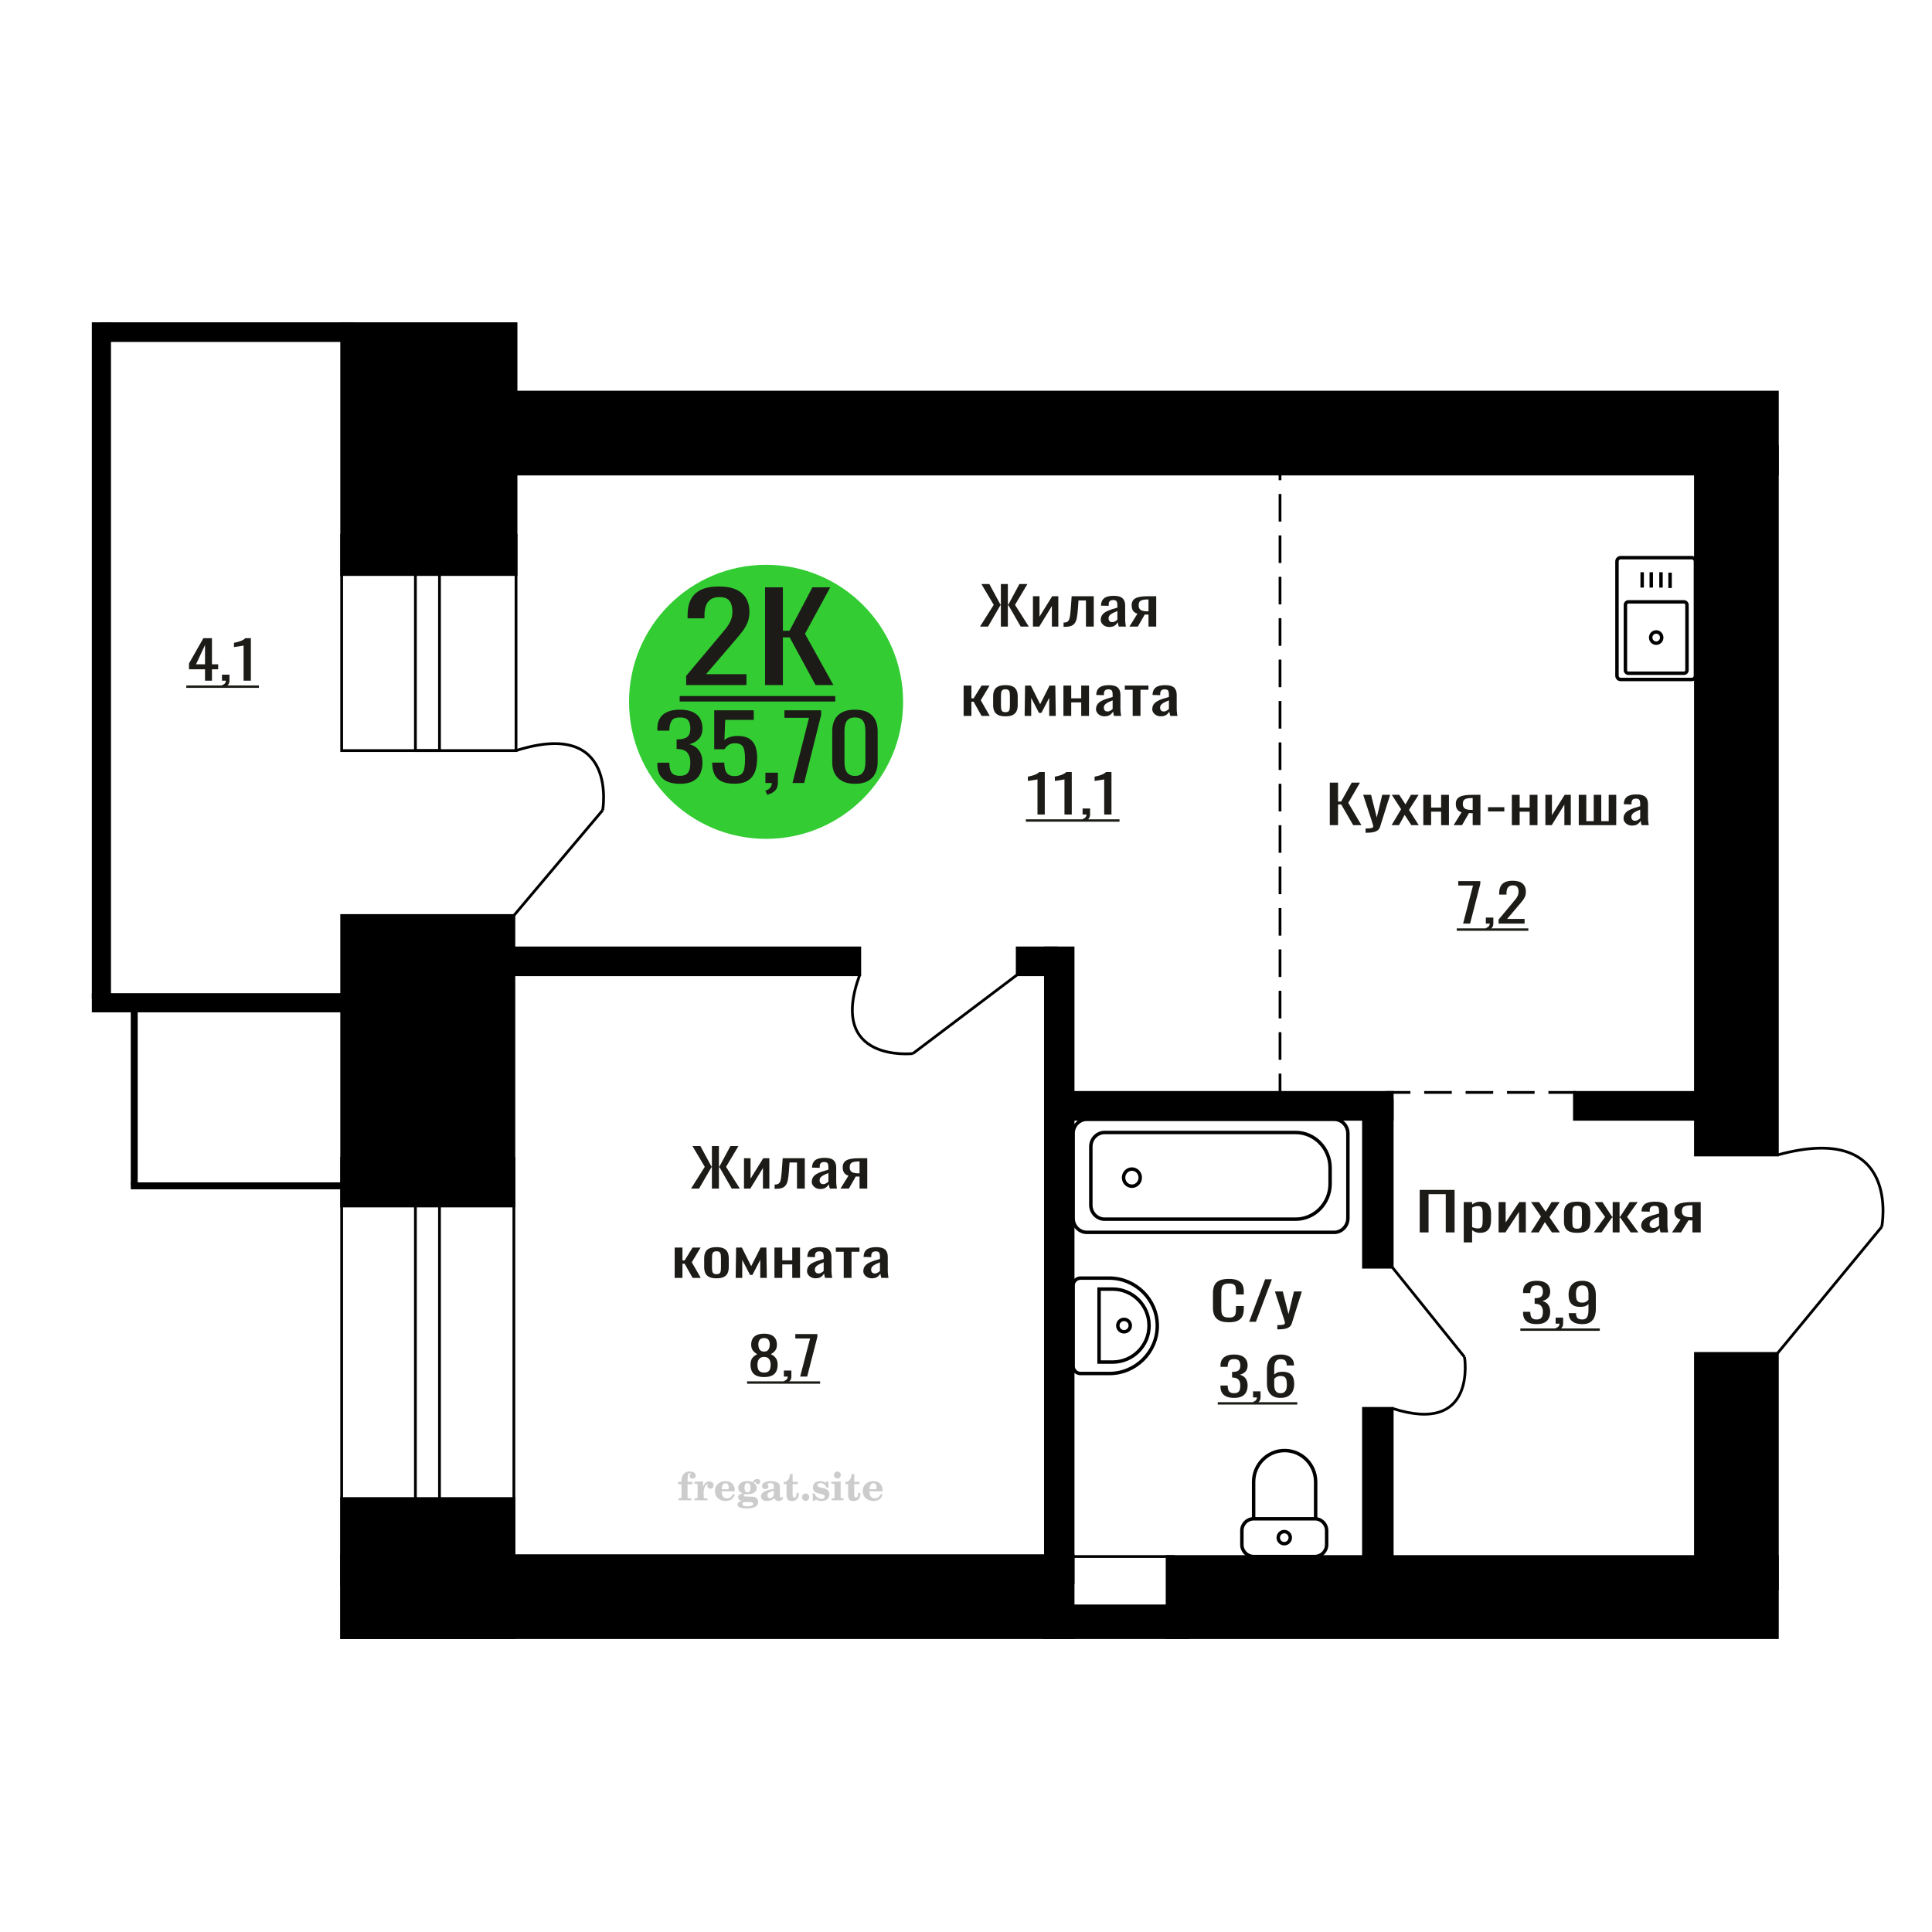 <?xml version="1.0" encoding="UTF-8"?>
<!DOCTYPE svg PUBLIC "-//W3C//DTD SVG 1.1//EN" "http://www.w3.org/Graphics/SVG/1.1/DTD/svg11.dtd">
<!-- Creator: CorelDRAW 2019 -->
<svg xmlns="http://www.w3.org/2000/svg" xml:space="preserve" width="140mm" height="140mm" version="1.1" style="shape-rendering:geometricPrecision; text-rendering:geometricPrecision; image-rendering:optimizeQuality; fill-rule:evenodd; clip-rule:evenodd"
viewBox="0 0 14000 14000"
 xmlns:xlink="http://www.w3.org/1999/xlink">
 <defs>
  <style type="text/css">
   <![CDATA[
    .str0 {stroke:black;stroke-width:25;stroke-miterlimit:22.926}
    .str1 {stroke:black;stroke-width:25.01;stroke-miterlimit:22.926}
    .str2 {stroke:black;stroke-width:20;stroke-miterlimit:22.926}
    .str3 {stroke:black;stroke-width:20;stroke-miterlimit:22.926;stroke-dasharray:200 100}
    .fil1 {fill:none}
    .fil5 {fill:black}
    .fil4 {fill:#1C1B17}
    .fil3 {fill:#33CC33}
    .fil0 {fill:#1C1B17;fill-rule:nonzero}
    .fil2 {fill:#CCCCCC;fill-rule:nonzero}
   ]]>
  </style>
 </defs>
 <g id="Слой_x0020_1">
  <polygon class="fil0" points="10287.84,8930.57 10287.84,8622.51 10540.52,8622.51 10540.52,8930.57 10476.51,8930.57 10476.51,8653.32 10351.87,8653.32 10351.87,8930.57 "/>
  <path id="1" class="fil0" d="M10606.81 9002.83l0 -292.08 60.62 0 0 17.49c7.18,-5.58 15.86,-10.4 26.07,-14.45 10.19,-4.06 22.28,-6.09 36.26,-6.09 16.99,0 30.49,2.98 40.5,8.94 10.01,5.96 17.47,13.44 22.38,22.44 4.91,9 8.11,18.13 9.63,27.38 1.51,9.26 2.27,17.18 2.27,23.77l0 53.25c0,15.46 -2.27,30.11 -6.79,43.92 -4.55,13.82 -12.76,24.98 -24.66,33.47 -11.9,8.5 -28.6,12.74 -50.14,12.74 -11.71,0 -22.09,-1.96 -31.15,-5.89 -9.07,-3.93 -17.19,-8.43 -24.37,-13.5l0 88.61 -60.62 0zm104.25 -101.16c10.58,0 18.13,-2.6 22.66,-7.8 4.53,-5.2 7.36,-12.23 8.49,-21.11 1.13,-8.87 1.7,-18.63 1.7,-29.28l0 -53.25c0,-9.13 -0.75,-17.56 -2.27,-25.29 -1.5,-7.73 -4.72,-13.88 -9.62,-18.44 -4.92,-4.57 -12.66,-6.85 -23.24,-6.85 -7.92,0 -15.48,1.14 -22.66,3.42 -7.18,2.28 -13.4,4.95 -18.69,7.99l0 140.72c5.66,2.79 12.09,5.13 19.26,7.03 7.18,1.9 15.3,2.86 24.37,2.86z"/>
  <polygon id="2" class="fil0" points="10859.49,8930.57 10859.49,8710.75 10910.48,8710.75 10910.48,8858.69 11009.06,8710.75 11056.65,8710.75 11056.65,8930.57 11006.79,8930.57 11006.79,8781.48 10908.79,8930.57 "/>
  <polygon id="3" class="fil0" points="11092.91,8930.57 11166.56,8814.95 11094.61,8710.75 11152.41,8710.75 11200.56,8780.34 11243.06,8710.75 11302.54,8710.75 11227.76,8819.9 11303.67,8930.57 11245.89,8930.57 11194.33,8856.03 11150.14,8930.57 "/>
  <path id="4" class="fil0" d="M11428.88 8933.61c-24.18,0 -43.25,-3.29 -57.22,-9.89 -13.99,-6.59 -23.89,-15.97 -29.75,-28.14 -5.85,-12.17 -8.79,-26.5 -8.79,-42.98l0 -63.89c0,-16.48 2.94,-30.81 8.79,-42.98 5.86,-12.17 15.76,-21.55 29.75,-28.14 13.97,-6.59 33.04,-9.89 57.22,-9.89 24.18,0 43.16,3.3 56.94,9.89 13.78,6.59 23.61,15.97 29.46,28.14 5.86,12.17 8.78,26.5 8.78,42.98l0 63.89c0,16.48 -2.92,30.81 -8.78,42.98 -5.85,12.17 -15.68,21.55 -29.46,28.14 -13.78,6.6 -32.76,9.89 -56.94,9.89zm0 -30.04c11.71,0 19.92,-2.28 24.64,-6.85 4.72,-4.56 7.55,-10.58 8.51,-18.06 0.93,-7.48 1.41,-15.28 1.41,-23.39l0 -68.84c0,-8.37 -0.48,-16.23 -1.41,-23.58 -0.96,-7.35 -3.79,-13.38 -8.51,-18.07 -4.72,-4.69 -12.93,-7.03 -24.64,-7.03 -11.71,0 -20.02,2.34 -24.94,7.03 -4.9,4.69 -7.83,10.72 -8.77,18.07 -0.94,7.35 -1.42,15.21 -1.42,23.58l0 68.84c0,8.11 0.48,15.91 1.42,23.39 0.94,7.48 3.87,13.5 8.77,18.06 4.92,4.57 13.23,6.85 24.94,6.85z"/>
  <polygon id="5" class="fil0" points="11548.98,8930.57 11631.13,8818.38 11554.07,8710.75 11611.87,8710.75 11681.56,8816.47 11686.09,8816.47 11686.09,8710.75 11735.95,8710.75 11735.95,8816.47 11740.48,8816.47 11809.6,8710.75 11867.38,8710.75 11790.34,8818.38 11872.48,8930.57 11816.39,8930.57 11740.48,8822.56 11735.95,8822.56 11735.95,8930.57 11686.09,8930.57 11686.09,8822.56 11680.99,8822.56 11605.06,8930.57 "/>
  <path id="6" class="fil0" d="M11958.6 8933.61c-12.84,0 -24.18,-2.47 -34,-7.41 -9.81,-4.95 -17.56,-11.29 -23.22,-19.02 -5.66,-7.73 -8.51,-15.91 -8.51,-24.53 0,-13.69 3.41,-25.23 10.21,-34.61 6.79,-9.38 16.14,-17.3 28.05,-23.77 11.88,-6.46 25.68,-12.11 41.35,-16.92 15.67,-4.82 32.19,-9.51 49.58,-14.08l0 -15.59c0,-8.87 -0.76,-16.23 -2.27,-22.06 -1.52,-5.83 -4.63,-10.2 -9.35,-13.12 -4.72,-2.91 -11.8,-4.37 -21.25,-4.37 -8.31,0 -15.01,1.27 -20.11,3.8 -5.11,2.54 -8.79,6.15 -11.05,10.84 -2.26,4.69 -3.4,10.21 -3.4,16.54l0 11.03 -60.06 -1.52c0.76,-24.34 9.07,-42.28 24.94,-53.81 15.86,-11.54 40.41,-17.31 73.65,-17.31 32.49,0 55.52,5.96 69.12,17.88 13.6,11.91 20.39,29.16 20.39,51.72l0 100.41c0,6.84 0.29,13.43 0.85,19.77 0.57,6.34 1.33,12.24 2.27,17.69 0.95,5.45 1.8,10.58 2.54,15.4l-55.52 0c-1.13,-4.06 -2.54,-9.19 -4.24,-15.4 -1.7,-6.21 -2.92,-11.86 -3.68,-16.93 -3.79,8.62 -11.06,16.67 -21.81,24.15 -10.77,7.48 -25.59,11.22 -44.48,11.22zm23.79 -34.99c6.05,0 11.71,-1.14 16.99,-3.42 5.29,-2.28 10.01,-4.88 14.17,-7.8 4.16,-2.91 6.99,-5.26 8.51,-7.03l0 -62.37c-9.45,3.54 -18.33,7.09 -26.64,10.64 -8.31,3.55 -15.58,7.29 -21.81,11.22 -6.22,3.93 -11.14,8.37 -14.73,13.31 -3.59,4.95 -5.38,10.59 -5.38,16.93 0,8.87 2.46,15.85 7.36,20.92 4.92,5.07 12.1,7.6 21.53,7.6z"/>
  <path id="7" class="fil0" d="M12116.1 8930.57l61.76 -93.18c-10.57,-2.79 -19.17,-6.97 -25.78,-12.55 -6.6,-5.58 -11.43,-12.42 -14.44,-20.54 -3.02,-8.11 -4.54,-17.24 -4.54,-27.38 0,-11.66 2.26,-21.68 6.81,-30.04 4.52,-8.37 11.71,-15.22 21.52,-20.54 9.82,-5.33 22.85,-9.26 39.09,-11.79 16.24,-2.54 36.26,-3.8 60.05,-3.8l63.46 0 0 219.82 -60.05 0 0 -86.71c-6.05,0 -11.14,-0.07 -15.3,-0.19 -4.15,-0.13 -8.68,-0.32 -13.6,-0.57l-53.82 87.47 -65.16 0zm141.07 -110.29c0.76,0 1.99,0 3.68,0 1.72,0 2.74,0 3.13,0l0 -86.34c-0.39,0 -1.41,0 -3.13,0 -1.69,0 -2.72,0 -3.11,0 -17.74,0 -31.82,1.46 -42.2,4.38 -10.39,2.91 -17.66,7.48 -21.81,13.69 -4.16,6.21 -6.24,14.52 -6.24,24.91 0,14.45 4.82,25.23 14.45,32.33 9.63,7.1 28.05,10.77 55.23,11.03z"/>
  <path class="fil1 str0" d="M12285.73 4896.58l0 -828.52c0,-14.86 -11.94,-27.03 -26.53,-27.03l-515.5 0c-14.59,0 -26.53,12.17 -26.53,27.03l0 828.52c0,14.86 11.94,27.03 26.53,27.03l515.5 0c14.59,0 26.53,-12.17 26.53,-27.03zm-61.23 -39.4l0 -474.43c0,-11.67 -9.36,-21.21 -20.81,-21.21l-404.47 0c-11.46,0 -20.82,9.54 -20.82,21.21l0 474.43c0,11.67 9.36,21.21 20.82,21.21l404.47 0c11.45,0 20.81,-9.54 20.81,-21.21zm-183.04 -237.21c0,-22.52 -17.91,-40.77 -40.01,-40.77 -22.1,0 -40.01,18.25 -40.01,40.77 0,22.51 17.91,40.75 40.01,40.75 22.1,0 40.01,-18.24 40.01,-40.75zm60.58 -359.18l0 -111.1m-65.83 108.01l0 -111.1m-70.54 111.1l0 -111.1m-65.84 111.1l0 -111.1"/>
  <path class="fil2" d="M4913.21 10755.58l0 -17.78 25.02 0 0 -5.65c0,-21.97 5.22,-38.99 15.71,-51.17 10.49,-12.19 25.21,-18.26 44.12,-18.26 13.27,0 23.76,2.73 31.52,8.14 7.76,5.41 11.66,12.7 11.66,21.87 0,6.82 -2.07,12.19 -6.21,16.09 -4.14,3.9 -9.87,5.83 -17.26,5.83 -6.07,0 -11.01,-1.78 -14.82,-5.36 -3.81,-3.57 -5.73,-8.18 -5.73,-13.78 0,-5.88 2.63,-11.1 7.95,-15.71 1.08,-1.08 1.64,-1.79 1.64,-2.07 0,-0.99 -0.47,-1.74 -1.36,-2.16 -0.94,-0.47 -2.45,-0.71 -4.57,-0.71 -7,0 -11.85,3.58 -14.53,10.68 -2.73,7.1 -4.09,21.54 -4.09,43.32l0 8.94 35.51 0 0 17.78 -35.51 0 0 91.43c0,4.14 0.84,6.97 2.59,8.47 1.74,1.51 5.08,2.26 10.01,2.26l15.06 0 0 14.11 -93.7 0 0 -14.11 12.37 -0.28c3.76,-0.19 6.3,-0.99 7.67,-2.5 1.31,-1.45 1.97,-4.09 1.97,-7.95l0 -91.43 -25.02 0z"/>
  <path id="1" class="fil2" d="M5032.21 10871.85l0 -14.11 13.22 -0.28c3.86,-0.29 6.44,-1.13 7.71,-2.54 1.27,-1.41 1.93,-4.05 1.93,-7.91l0 -84.47c0,-4.52 -0.99,-7.53 -3.01,-8.99 -2.02,-1.46 -6.21,-2.21 -12.56,-2.21 -0.84,0 -2.21,0.05 -4.09,0.14 -1.88,0.1 -3.29,0.14 -4.33,0.14l0 -13.82 62.89 -3.11 0 38.85c5.55,-12.74 12.14,-22.39 19.9,-28.88 7.71,-6.44 16.41,-9.69 26.15,-9.69 9.03,0 16.37,2.54 22.01,7.58 5.65,5.08 8.47,11.52 8.47,19.42 0,7.72 -2.07,13.88 -6.26,18.53 -4.18,4.66 -9.69,6.97 -16.51,6.97 -6.35,0 -11.52,-2.03 -15.52,-6.12 -4,-4.09 -6.02,-9.41 -6.02,-15.94 0,-2.59 0.42,-4.94 1.27,-7.15 0.8,-2.21 2.12,-4.33 3.86,-6.35 -10.49,3.38 -18.44,10.67 -23.94,21.77 -5.51,11.11 -8.28,25.59 -8.28,43.42l0 29.91c0,3.86 0.66,6.5 1.97,7.95 1.37,1.51 3.91,2.31 7.67,2.5l18.02 0.28 0 14.11 -94.55 0z"/>
  <path id="2" class="fil2" d="M5311.66 10825.28l12.42 5.93c-4.42,14.77 -12.14,26.01 -23.19,33.68 -11.1,7.67 -25.17,11.48 -42.24,11.48 -23.43,0 -42.29,-6.59 -56.68,-19.71 -14.35,-13.13 -21.54,-30.34 -21.54,-51.65 0,-21.26 7.15,-38.57 21.4,-51.83 14.3,-13.27 32.97,-19.9 56.02,-19.9 21.02,0 37.35,6.07 49.01,18.25 11.67,12.14 17.5,29.21 17.5,51.13l0 3.71 -94.83 0 0 1.93c0,16.33 3.3,28.65 9.83,36.97 6.59,8.33 16.37,12.47 29.31,12.47 9.45,0 17.78,-2.73 24.93,-8.19 7.19,-5.45 13.21,-13.54 18.06,-24.27zm-82.13 -33.58l43.37 0c2.96,0 5.03,-0.66 6.21,-1.93 1.18,-1.27 1.79,-3.62 1.79,-7.05 0,-12.14 -1.84,-20.98 -5.46,-26.49 -3.62,-5.5 -9.31,-8.27 -17.12,-8.27 -8.98,0 -15.85,3.62 -20.6,10.81 -4.71,7.25 -7.43,18.21 -8.19,32.93z"/>
  <path id="3" class="fil2" d="M5376.19 10876.98c-9.12,-2.31 -15.99,-5.69 -20.65,-10.26 -4.65,-4.56 -6.96,-10.16 -6.96,-16.88 0,-7.43 3.06,-13.55 9.22,-18.39 6.16,-4.8 15.05,-8.09 26.62,-9.84 -11.38,-3.05 -20.03,-8.04 -26.01,-15.05 -5.97,-6.96 -8.98,-15.47 -8.98,-25.49 0,-14.3 6.07,-25.97 18.2,-34.9 12.14,-8.99 27.99,-13.45 47.56,-13.45 6.91,0 13.4,0.7 19.56,2.07 6.17,1.36 12.14,3.43 17.92,6.16l4.85 -7.01c3.76,-5.36 8.28,-9.46 13.5,-12.37 5.22,-2.92 10.68,-4.38 16.37,-4.38 6.25,0 11.33,1.79 15.28,5.37 3.96,3.62 5.93,8.23 5.93,13.82 0,5.51 -1.5,10.02 -4.56,13.46 -3.01,3.43 -6.96,5.17 -11.81,5.17 -3.34,0 -6.16,-0.7 -8.56,-2.12 -2.4,-1.45 -4.33,-3.62 -5.78,-6.53 -0.57,-1.13 -0.9,-2.5 -1.09,-4.14 -0.28,-2.31 -1.27,-3.48 -2.91,-3.58 -1.65,0 -3.48,0.8 -5.51,2.4 -2.02,1.6 -3.66,3.62 -4.93,6.07 6.96,4.8 12.04,9.92 15.24,15.43 3.19,5.55 4.79,11.9 4.79,19.05 0,14.34 -5.83,25.58 -17.45,33.72 -11.62,8.14 -27.75,12.23 -48.4,12.23 -1.74,0 -4.18,-0.09 -7.34,-0.28 -3.1,-0.19 -5.36,-0.28 -6.72,-0.28 -4.33,0 -7.72,0.8 -10.11,2.44 -2.45,1.6 -3.67,3.81 -3.67,6.64 0,3.24 1.08,5.5 3.24,6.77 2.17,1.27 5.93,1.93 11.34,1.93l20.46 0c10.72,0 20.08,0.33 28.03,1.03 8,0.71 13.45,1.6 16.51,2.68 7.72,2.78 13.74,7.34 18.06,13.78 4.33,6.45 6.5,13.88 6.5,22.3 0,14.86 -7.06,26.29 -21.17,34.29 -14.11,8 -34.34,11.99 -60.73,11.99 -22.43,0 -39.32,-2.44 -50.65,-7.29 -11.34,-4.89 -17.03,-12.13 -17.03,-21.77 0,-6.35 2.77,-11.62 8.28,-15.9 5.5,-4.28 13.36,-7.25 23.56,-8.89zm13.88 7.85c-3.58,1.46 -6.12,3.15 -7.62,5.04 -1.51,1.88 -2.26,4.32 -2.26,7.38 0,6.16 2.68,10.72 8,13.64 5.31,2.96 13.59,4.42 24.83,4.42 15.24,0 26.53,-1.41 33.82,-4.18 7.29,-2.83 10.96,-7.15 10.96,-13.08 0,-4.66 -1.97,-8.04 -5.93,-10.11 -3.95,-2.07 -10.72,-3.11 -20.32,-3.11l-41.48 0zm4.8 -104.51c0,11.61 1.74,20.08 5.22,25.4 3.53,5.31 8.98,7.99 16.46,7.99 7.53,0 13.08,-2.68 16.7,-8.09 3.57,-5.36 5.36,-13.78 5.36,-25.3 0,-11.29 -1.79,-19.66 -5.36,-25.07 -3.62,-5.41 -9.17,-8.14 -16.7,-8.14 -7.48,0 -12.93,2.73 -16.46,8.14 -3.48,5.41 -5.22,13.78 -5.22,25.07z"/>
  <path id="4" class="fil2" d="M5607.43 10803.55c-16.7,2.68 -28.6,6.63 -35.66,11.86 -7.1,5.22 -10.63,12.55 -10.63,22.06 0,5.78 1.6,10.34 4.75,13.78 3.15,3.38 7.43,5.08 12.75,5.08 8.7,0 15.71,-3.25 20.93,-9.74 5.22,-6.49 7.86,-15.38 7.86,-26.67l0 -16.37zm43.74 35.75c0,4.52 0.8,7.71 2.4,9.64 1.6,1.93 4.23,2.87 7.81,2.87 1.64,0 3.52,-0.47 5.64,-1.46 2.12,-0.94 3.43,-1.41 4,-1.41 1.08,0 1.97,0.33 2.63,1.08 0.61,0.76 0.94,1.79 0.94,3.2 0,5.88 -3.34,11.25 -10.06,16.14 -6.73,4.84 -14.77,7.29 -24.13,7.29 -7.01,0 -12.98,-1.84 -17.92,-5.55 -4.99,-3.72 -7.9,-8.52 -8.85,-14.35 -7.71,6.3 -16.46,11.2 -26.24,14.68 -9.79,3.48 -19.85,5.22 -30.25,5.22 -13.5,0 -23.99,-2.92 -31.42,-8.8 -7.43,-5.88 -11.14,-14.16 -11.14,-24.83 0,-14.21 7.47,-25.64 22.38,-34.2 14.92,-8.61 38.53,-15.05 70.75,-19.38l0 -15.33c0,-9.93 -1.98,-16.94 -5.93,-21.07 -3.95,-4.14 -10.53,-6.21 -19.71,-6.21 -5.97,0 -11,0.98 -15.05,2.96 -4.09,1.98 -6.16,4.28 -6.16,6.82 0,0.66 1.22,2.54 3.67,5.69 2.44,3.11 3.67,6.59 3.67,10.49 0,5.32 -2.07,9.6 -6.26,12.89 -4.18,3.24 -9.64,4.89 -16.32,4.89 -6.82,0 -12.47,-1.97 -16.98,-5.93 -4.47,-3.95 -6.73,-8.89 -6.73,-14.86 0,-11.76 5.65,-20.88 16.94,-27.37 11.33,-6.45 27.28,-9.69 47.97,-9.69 11.57,0 21.73,1.17 30.53,3.52 8.75,2.31 15.99,5.79 21.68,10.35 4.52,3.53 7.67,7.48 9.46,11.95 1.79,4.42 2.68,11.24 2.68,20.41l0 60.35z"/>
  <path id="5" class="fil2" d="M5787.91 10818.51c0,0.66 0.09,1.65 0.24,2.96 0.14,1.32 0.18,2.31 0.18,2.97 0,16.51 -4.37,29.39 -13.12,38.66 -8.8,9.22 -20.98,13.83 -36.55,13.83 -14.2,0 -24.32,-3.34 -30.29,-10.07 -5.97,-6.68 -8.94,-18.48 -8.94,-35.41l0 -77 -20.32 0 0 -15.15c13.97,-0.89 24.84,-6.35 32.55,-16.27 7.72,-9.93 11.95,-23.95 12.7,-41.96l19.38 0 0 56.73 38.1 0 0 16.65 -38.1 0 0 74.78c0,9.55 0.9,15.9 2.64,19.01 1.74,3.15 4.79,4.7 9.22,4.7 5.41,0 9.5,-2.87 12.32,-8.56 2.77,-5.69 4.33,-14.3 4.61,-25.87l15.38 0z"/>
  <path id="6" class="fil2" d="M5837.82 10822.74c7.15,0 13.35,2.59 18.58,7.81 5.22,5.18 7.85,11.38 7.85,18.63 0,7.29 -2.59,13.54 -7.81,18.77 -5.17,5.22 -11.38,7.85 -18.62,7.85 -7.2,0 -13.36,-2.63 -18.54,-7.85 -5.22,-5.23 -7.8,-11.48 -7.8,-18.77 0,-7.15 2.63,-13.36 7.85,-18.58 5.22,-5.22 11.38,-7.86 18.49,-7.86z"/>
  <path id="7" class="fil2" d="M5889.09 10822.18l12.18 0c5.79,12.79 13.12,22.58 22.01,29.35 8.94,6.77 18.87,10.16 29.87,10.16 7.2,0 12.89,-1.6 17.08,-4.75 4.23,-3.2 6.35,-7.43 6.35,-12.79 0,-4.8 -1.84,-8.47 -5.55,-11.06 -3.72,-2.59 -11.62,-5.13 -23.76,-7.62 -20.84,-4 -35.51,-9.64 -44.02,-16.84 -8.52,-7.19 -12.75,-17.26 -12.75,-30.19 0,-14.35 4.75,-25.45 14.25,-33.31 9.5,-7.9 23,-11.85 40.45,-11.85 6.49,0 12.7,0.8 18.49,2.45 5.83,1.64 11.15,3.99 15.94,7.1l11.06 -7.57 11.61 0 1.37 45.15 -13.27 0c-4.93,-10.58 -11.33,-18.91 -19.14,-24.88 -7.81,-5.98 -16.18,-8.99 -25.16,-8.99 -6.82,0 -12.37,1.51 -16.65,4.57 -4.33,3.05 -6.5,6.86 -6.5,11.47 0,8.75 11.15,15.1 33.4,19.05 2.68,0.47 4.75,0.85 6.21,1.13 15.71,2.92 27.56,8.23 35.46,15.95 7.91,7.71 11.86,17.73 11.86,30.01 0,14.81 -4.99,26.53 -14.96,35.18 -9.97,8.7 -23.57,13.03 -40.83,13.03 -7.71,0 -15.05,-0.89 -21.92,-2.73 -6.91,-1.83 -13.12,-4.47 -18.76,-7.95l-12.14 8.42 -11.34 0 -0.84 -52.49z"/>
  <path id="8" class="fil2" d="M6043.41 10688.41c0,-7.01 2.4,-12.94 7.25,-17.78 4.84,-4.89 10.67,-7.34 17.59,-7.34 6.63,0 12.37,2.45 17.26,7.38 4.85,4.94 7.29,10.82 7.29,17.74 0,6.91 -2.4,12.84 -7.24,17.87 -4.85,5.03 -10.59,7.53 -17.31,7.53 -6.92,0 -12.75,-2.45 -17.59,-7.39 -4.85,-4.94 -7.25,-10.91 -7.25,-18.01zm48.26 158.56c0,3.95 0.66,6.68 1.93,8.09 1.32,1.41 3.91,2.21 7.76,2.4l11.2 0.28 0 14.11 -87.21 0 0 -14.11 12.28 -0.28c3.81,-0.19 6.39,-0.99 7.71,-2.5 1.37,-1.45 2.02,-4.14 2.02,-7.99l0 -84.48c0,-4.47 -0.98,-7.48 -3.01,-8.94 -2.02,-1.46 -6.16,-2.21 -12.41,-2.21 -0.85,0 -2.17,0.05 -4.1,0.14 -1.88,0.1 -3.34,0.14 -4.46,0.14l0 -13.82 68.29 -3.11 0 112.28z"/>
  <path id="9" class="fil2" d="M6234.38 10818.51c0,0.66 0.09,1.65 0.24,2.96 0.14,1.32 0.18,2.31 0.18,2.97 0,16.51 -4.37,29.39 -13.12,38.66 -8.8,9.22 -20.98,13.83 -36.55,13.83 -14.2,0 -24.32,-3.34 -30.29,-10.07 -5.97,-6.68 -8.94,-18.48 -8.94,-35.41l0 -77 -20.32 0 0 -15.15c13.97,-0.89 24.84,-6.35 32.55,-16.27 7.72,-9.93 11.95,-23.95 12.7,-41.96l19.38 0 0 56.73 38.1 0 0 16.65 -38.1 0 0 74.78c0,9.55 0.9,15.9 2.64,19.01 1.74,3.15 4.79,4.7 9.22,4.7 5.41,0 9.5,-2.87 12.32,-8.56 2.77,-5.69 4.33,-14.3 4.61,-25.87l15.38 0z"/>
  <path id="10" class="fil2" d="M6382.97 10825.28l12.42 5.93c-4.42,14.77 -12.14,26.01 -23.19,33.68 -11.1,7.67 -25.17,11.48 -42.24,11.48 -23.43,0 -42.29,-6.59 -56.68,-19.71 -14.35,-13.13 -21.54,-30.34 -21.54,-51.65 0,-21.26 7.15,-38.57 21.4,-51.83 14.3,-13.27 32.97,-19.9 56.02,-19.9 21.02,0 37.35,6.07 49.01,18.25 11.67,12.14 17.5,29.21 17.5,51.13l0 3.71 -94.83 0 0 1.93c0,16.33 3.3,28.65 9.83,36.97 6.59,8.33 16.37,12.47 29.31,12.47 9.45,0 17.78,-2.73 24.93,-8.19 7.19,-5.45 13.21,-13.54 18.06,-24.27zm-82.13 -33.58l43.37 0c2.96,0 5.03,-0.66 6.21,-1.93 1.18,-1.27 1.79,-3.62 1.79,-7.05 0,-12.14 -1.84,-20.98 -5.46,-26.49 -3.62,-5.5 -9.31,-8.27 -17.12,-8.27 -8.98,0 -15.85,3.62 -20.6,10.81 -4.71,7.25 -7.43,18.21 -8.19,32.93z"/>
  <circle class="fil3" cx="5551.26" cy="5085.74" r="992.97"/>
  <path class="fil0" d="M4926.08 5679.79c-36.12,0 -66.21,-5.43 -90.29,-16.27 -24.06,-10.84 -42.12,-26.46 -54.15,-46.84 -12.05,-20.38 -18.06,-44.46 -18.06,-72.21l0 -17.57 86.99 0c0,1.74 0,3.58 0,5.53 0,1.95 0,4.01 0,6.18 0.55,15.62 2.87,29.71 6.97,42.29 4.11,12.58 11.49,22.55 22.16,29.92 10.68,7.38 26.13,11.06 46.38,11.06 21.33,0 37.47,-4.01 48.41,-12.03 10.94,-8.02 18.33,-19.41 22.15,-34.16 3.84,-14.74 5.75,-31.66 5.75,-50.74 0,-27.76 -6.43,-50.42 -19.28,-67.99 -12.86,-17.56 -35.43,-27.21 -67.71,-28.95 -1.64,-0.43 -3.69,-0.65 -6.15,-0.65 -2.46,0 -4.52,0 -6.16,0l0 -69.61c1.64,0 3.56,0 5.74,0 2.2,0 4.11,0 5.75,0 31.19,-0.86 53.62,-7.37 67.29,-19.51 13.69,-12.15 20.52,-32.32 20.52,-60.51 0,-23.85 -5.05,-42.93 -15.18,-57.25 -10.12,-14.31 -30.23,-21.47 -60.31,-21.47 -30.1,0 -50.07,7.92 -59.92,23.75 -9.84,15.83 -15.32,36.11 -16.41,60.83 0,1.73 0,3.58 0,5.53 0,1.95 0,3.79 0,5.53l-86.99 0 0 -17.57c0,-28.19 6.01,-52.26 18.06,-72.21 12.03,-19.95 30.22,-35.35 54.57,-46.19 24.35,-10.84 54.57,-16.27 90.69,-16.27 36.65,0 67.02,5.43 91.09,16.27 24.06,10.84 42.13,26.35 54.16,46.51 12.04,20.17 18.05,44.35 18.05,72.54 0,31.66 -8.61,57.04 -25.84,76.12 -17.25,19.08 -40.36,32.09 -69.36,39.03 20.25,4.77 37.34,13.02 51.29,24.73 13.95,11.71 24.77,26.56 32.42,44.56 7.66,18 11.49,38.93 11.49,62.78 0,31.23 -5.47,58.44 -16.41,81.65 -10.95,23.2 -28.44,41.2 -52.52,53.99 -24.07,12.8 -55.81,19.2 -95.19,19.2z"/>
  <path id="1" class="fil0" d="M5321.63 5679.13c-39.94,0 -71.68,-6.07 -95.2,-18.21 -23.53,-12.15 -40.34,-29.71 -50.47,-52.7 -10.12,-22.98 -15.18,-50.31 -15.18,-81.97l87.81 0c0,15.61 1.64,30.9 4.92,45.87 3.28,14.96 10.26,27.32 20.93,37.08 10.67,9.76 26.94,14.64 48.83,14.64 24.07,0 41.31,-5.53 51.71,-16.59 10.39,-11.06 16.95,-26.03 19.69,-44.89 2.74,-18.87 4.1,-40.23 4.1,-64.08 0,-23.86 -1.64,-44.13 -4.92,-60.83 -3.28,-16.7 -10.13,-29.49 -20.53,-38.39 -10.39,-8.89 -26.8,-13.33 -49.23,-13.33 -18.05,0 -33.38,4.44 -45.95,13.33 -12.59,8.9 -21.89,18.98 -27.91,30.26l-74.68 0 0 -282.35 286.42 0 0 69.61 -206.82 0 -5.74 145.73c10.94,-9.11 24.49,-16.27 40.62,-21.47 16.15,-5.21 34.6,-7.81 55.4,-7.81 36.11,0 64.41,6.72 84.94,20.17 20.51,13.44 35.02,31.88 43.49,55.3 8.48,23.42 12.72,50.31 12.72,80.67 0,26.89 -2.46,51.94 -7.38,75.14 -4.93,23.2 -13.55,43.37 -25.86,60.5 -12.3,17.13 -29.13,30.47 -50.47,40.01 -21.33,9.54 -48.42,14.31 -81.24,14.31z"/>
  <path id="2" class="fil0" d="M5559.62 5759.15l-13.96 -29.92c14.78,-3.9 26.41,-10.74 34.88,-20.49 8.48,-9.76 12.73,-21.36 12.73,-34.81l-46.79 0 0 -74.82 90.29 0 0 73.52c0,22.99 -6.3,41.31 -18.89,54.97 -12.57,13.66 -32,24.18 -58.26,31.55z"/>
  <polygon id="3" class="fil0" points="5742.63,5673.93 5862.45,5201.62 5684.36,5201.62 5684.36,5146.97 5950.26,5146.97 5950.26,5180.8 5827.16,5673.93 "/>
  <path id="4" class="fil0" d="M6195.64 5679.79c-37.75,0 -68.8,-6.73 -93.14,-20.17 -24.35,-13.45 -42.4,-31.88 -54.17,-55.3 -11.76,-23.42 -17.65,-50.09 -17.65,-80.02l0 -227.05c0,-30.79 5.75,-57.79 17.25,-81 11.48,-23.2 29.4,-41.31 53.75,-54.32 24.34,-13.01 55.66,-19.52 93.96,-19.52 38.3,0 69.48,6.51 93.55,19.52 24.08,13.01 41.86,31.12 53.35,54.32 11.49,23.21 17.23,50.21 17.23,81l0 227.05c0,30.36 -5.88,57.25 -17.65,80.67 -11.75,23.42 -29.67,41.74 -53.75,54.97 -24.07,13.23 -54.99,19.85 -92.73,19.85zm0 -57.26c20.79,0 36.52,-4.77 47.19,-14.31 10.66,-9.54 18.05,-21.79 22.15,-36.75 4.1,-14.97 6.16,-30.47 6.16,-46.52l0 -228.35c0,-16.92 -1.92,-32.85 -5.74,-47.82 -3.83,-14.96 -11.09,-27 -21.75,-36.1 -10.67,-9.11 -26.68,-13.67 -48.01,-13.67 -21.34,0 -37.48,4.56 -48.43,13.67 -10.93,9.1 -18.32,21.14 -22.15,36.1 -3.83,14.97 -5.75,30.9 -5.75,47.82l0 228.35c0,16.05 2.06,31.55 6.16,46.52 4.11,14.96 11.77,27.21 22.98,36.75 11.22,9.54 26.95,14.31 47.19,14.31z"/>
  <path class="fil0" d="M4972.12 4964.2l0 -66.44 235.59 -280.62c17.53,-20.98 33.74,-40.51 48.6,-58.57 14.87,-18.07 27.07,-37.16 36.6,-57.26 9.53,-20.11 14.3,-43.28 14.3,-69.5 0,-32.64 -6.87,-58.28 -20.59,-76.93 -13.72,-18.65 -37.74,-27.98 -72.04,-27.98 -28.98,0 -51.46,6.12 -67.48,18.36 -16.01,12.24 -27.06,28.27 -33.17,48.08 -6.1,19.82 -9.15,41.09 -9.15,63.82l0 23.6 -122.36 0 0 -24.48c0,-42.54 7.43,-79.11 22.3,-109.71 14.86,-30.6 38.88,-54.35 72.04,-71.25 33.17,-16.9 77.2,-25.35 132.09,-25.35 74.72,0 130.37,16.17 166.97,48.52 36.59,32.34 54.9,77.08 54.9,134.19 0,30.31 -4.77,56.82 -14.3,79.55 -9.53,22.73 -21.91,44.01 -37.17,63.82 -15.24,19.82 -32.02,40.21 -50.31,61.2l-212.72 248.27 292.77 0 0 78.68 -436.87 0z"/>
  <polygon id="1" class="fil0" points="5543.94,4964.2 5543.94,4256.09 5673.16,4256.09 5673.16,4570.81 5721.19,4570.81 5887.02,4256.09 6016.24,4256.09 5833.27,4592.66 6039.12,4964.2 5909.89,4964.2 5722.33,4618.89 5673.16,4618.89 5673.16,4964.2 "/>
  <polygon id="2" class="fil4" points="4925.24,5043.67 6052.84,5043.67 6052.84,5083.41 4925.24,5083.41 "/>
  <polygon class="fil0" points="9636.18,5979.39 9636.18,5671.34 9695.99,5671.34 9695.99,5808.25 9718.23,5808.25 9794.98,5671.34 9854.81,5671.34 9770.11,5817.76 9865.39,5979.39 9805.58,5979.39 9718.76,5829.17 9695.99,5829.17 9695.99,5979.39 "/>
  <path id="1" class="fil0" d="M9895.57 6034.53l0 -31.18c13.76,0 24.7,-0.44 32.82,-1.33 8.11,-0.89 13.95,-2.54 17.47,-4.95 3.53,-2.4 5.3,-5.76 5.3,-10.07 0,-2.29 -1.24,-7.36 -3.71,-15.22 -2.47,-7.86 -5.11,-16.22 -7.94,-25.1l-61.41 -187.11 57.18 0 41.29 164.29 39.69 -164.29 57.19 0 -73.05 231.99c-3.19,10.65 -9.01,19.08 -17.47,25.29 -8.48,6.21 -19.34,10.71 -32.56,13.5 -13.24,2.79 -29.2,4.18 -47.91,4.18l-6.89 0z"/>
  <polygon id="2" class="fil0" points="10084.02,5979.39 10152.84,5863.78 10085.61,5759.57 10139.62,5759.57 10184.61,5829.17 10224.31,5759.57 10279.9,5759.57 10210.02,5868.72 10280.96,5979.39 10226.96,5979.39 10178.79,5904.85 10137.49,5979.39 "/>
  <polygon id="3" class="fil0" points="10313.78,5979.39 10313.78,5759.57 10370.42,5759.57 10370.42,5851.99 10442.94,5851.99 10442.94,5759.57 10499.59,5759.57 10499.59,5979.39 10442.94,5979.39 10442.94,5881.65 10370.42,5881.65 10370.42,5979.39 "/>
  <path id="4" class="fil0" d="M10533.46 5979.39l57.71 -93.18c-9.88,-2.78 -17.91,-6.97 -24.09,-12.55 -6.17,-5.57 -10.68,-12.42 -13.51,-20.53 -2.81,-8.12 -4.23,-17.24 -4.23,-27.39 0,-11.66 2.12,-21.67 6.36,-30.04 4.23,-8.37 10.94,-15.21 20.12,-20.54 9.17,-5.32 21.35,-9.25 36.52,-11.79 15.17,-2.53 33.88,-3.8 56.11,-3.8l59.3 0 0 219.82 -56.12 0 0 -86.71c-5.64,0 -10.42,-0.06 -14.29,-0.19 -3.88,-0.13 -8.13,-0.32 -12.7,-0.57l-50.3 87.47 -60.88 0zm131.82 -110.29c0.71,0 1.85,0 3.44,0 1.58,0 2.56,0 2.91,0l0 -86.33c-0.35,0 -1.33,0 -2.91,0 -1.59,0 -2.57,0 -2.91,0 -16.6,0 -29.74,1.46 -39.44,4.37 -9.7,2.92 -16.51,7.48 -20.38,13.69 -3.88,6.22 -5.83,14.52 -5.83,24.91 0,14.46 4.5,25.23 13.5,32.33 9.01,7.1 26.21,10.78 51.62,11.03z"/>
  <polygon id="5" class="fil0" points="10782.8,5880.13 10782.8,5849.32 10900.84,5849.32 10900.84,5880.13 "/>
  <polygon id="6" class="fil0" points="10955.38,5979.39 10955.38,5759.57 11012.01,5759.57 11012.01,5851.99 11084.54,5851.99 11084.54,5759.57 11141.19,5759.57 11141.19,5979.39 11084.54,5979.39 11084.54,5881.65 11012.01,5881.65 11012.01,5979.39 "/>
  <polygon id="7" class="fil0" points="11198.36,5979.39 11198.36,5759.57 11245.99,5759.57 11245.99,5907.51 11338.11,5759.57 11382.57,5759.57 11382.57,5979.39 11335.99,5979.39 11335.99,5830.31 11244.4,5979.39 "/>
  <polygon id="8" class="fil0" points="11440.28,5979.39 11440.28,5759.57 11494.8,5759.57 11494.8,5950.49 11548.79,5950.49 11548.79,5759.57 11603.32,5759.57 11603.32,5950.49 11657.31,5950.49 11657.31,5759.57 11711.85,5759.57 11711.85,5979.39 "/>
  <path id="9" class="fil0" d="M11826.18 5982.43c-11.99,0 -22.59,-2.47 -31.76,-7.41 -9.17,-4.95 -16.41,-11.29 -21.7,-19.02 -5.3,-7.73 -7.95,-15.91 -7.95,-24.53 0,-13.69 3.17,-25.23 9.54,-34.61 6.34,-9.38 15.08,-17.3 26.19,-23.77 11.12,-6.46 24,-12.1 38.66,-16.92 14.64,-4.82 30.08,-9.51 46.31,-14.07l0 -15.59c0,-8.88 -0.7,-16.23 -2.12,-22.06 -1.4,-5.83 -4.31,-10.21 -8.73,-13.12 -4.41,-2.92 -11.03,-4.38 -19.85,-4.38 -7.76,0 -14.03,1.27 -18.8,3.81 -4.76,2.53 -8.2,6.14 -10.31,10.84 -2.12,4.69 -3.18,10.2 -3.18,16.54l0 11.03 -56.12 -1.52c0.71,-24.34 8.47,-42.28 23.3,-53.82 14.82,-11.53 37.76,-17.3 68.82,-17.3 30.34,0 51.88,5.96 64.58,17.87 12.7,11.92 19.06,29.16 19.06,51.73l0 100.4c0,6.84 0.26,13.43 0.79,19.77 0.53,6.34 1.23,12.24 2.12,17.69 0.88,5.45 1.67,10.58 2.38,15.4l-51.88 0c-1.06,-4.06 -2.38,-9.19 -3.97,-15.4 -1.58,-6.21 -2.74,-11.86 -3.43,-16.93 -3.54,8.62 -10.33,16.67 -20.4,24.15 -10.05,7.48 -23.9,11.22 -41.55,11.22zm22.23 -34.99c5.65,0 10.94,-1.14 15.89,-3.42 4.94,-2.28 9.35,-4.88 13.23,-7.8 3.89,-2.91 6.53,-5.26 7.94,-7.03l0 -62.37c-8.81,3.55 -17.11,7.1 -24.88,10.65 -7.76,3.55 -14.56,7.29 -20.38,11.22 -5.83,3.93 -10.41,8.36 -13.76,13.31 -3.36,4.94 -5.03,10.58 -5.03,16.92 0,8.87 2.29,15.85 6.88,20.92 4.59,5.07 11.29,7.6 20.11,7.6z"/>
  <path class="fil0" d="M11134.49 9595.19c-21.74,0 -39.83,-3.17 -54.32,-9.51 -14.49,-6.33 -25.34,-15.46 -32.58,-27.38 -7.24,-11.91 -10.87,-25.99 -10.87,-42.21l0 -10.27 52.34 0c0,1.01 0,2.09 0,3.23 0,1.14 0,2.35 0,3.61 0.33,9.13 1.73,17.37 4.2,24.72 2.46,7.36 6.9,13.19 13.33,17.5 6.41,4.31 15.71,6.46 27.9,6.46 12.82,0 22.53,-2.34 29.12,-7.03 6.59,-4.69 11.03,-11.35 13.32,-19.97 2.31,-8.62 3.47,-18.51 3.47,-29.66 0,-16.23 -3.87,-29.48 -11.61,-39.75 -7.73,-10.27 -21.31,-15.91 -40.73,-16.92 -0.99,-0.25 -2.22,-0.38 -3.7,-0.38 -1.48,0 -2.71,0 -3.7,0l0 -40.7c0.99,0 2.14,0 3.45,0 1.31,0 2.47,0 3.46,0 18.75,-0.5 32.25,-4.31 40.48,-11.41 8.23,-7.09 12.35,-18.88 12.35,-35.36 0,-13.95 -3.05,-25.11 -9.14,-33.47 -6.09,-8.37 -18.19,-12.55 -36.28,-12.55 -18.11,0 -30.12,4.62 -36.05,13.88 -5.92,9.25 -9.22,21.11 -9.87,35.56 0,1.01 0,2.09 0,3.23 0,1.14 0,2.22 0,3.23l-52.34 0 0 -10.27c0,-16.48 3.63,-30.55 10.87,-42.21 7.24,-11.66 18.19,-20.66 32.83,-27 14.64,-6.34 32.83,-9.51 54.56,-9.51 22.04,0 40.32,3.17 54.79,9.51 14.49,6.34 25.35,15.4 32.58,27.19 7.25,11.79 10.87,25.92 10.87,42.41 0,18.5 -5.18,33.34 -15.55,44.49 -10.37,11.16 -24.28,18.77 -41.72,22.82 12.17,2.79 22.47,7.61 30.85,14.45 8.4,6.85 14.91,15.53 19.51,26.06 4.61,10.52 6.91,22.75 6.91,36.7 0,18.25 -3.3,34.16 -9.88,47.73 -6.58,13.56 -17.11,24.08 -31.59,31.56 -14.48,7.48 -33.57,11.22 -57.26,11.22z"/>
  <path id="1" class="fil0" d="M11280.61 9641.59l-8.39 -17.49c8.89,-2.28 15.88,-6.28 20.99,-11.98 5.1,-5.71 7.64,-12.49 7.64,-20.35l-28.14 0 0 -43.74 54.31 0 0 42.98c0,13.44 -3.79,24.15 -11.36,32.14 -7.56,7.98 -19.25,14.13 -35.05,18.44z"/>
  <path id="2" class="fil0" d="M11465.75 9595.19c-20.74,0 -38.42,-2.98 -53.08,-8.93 -14.64,-5.96 -25.75,-14.65 -33.32,-26.06 -7.57,-11.41 -11.51,-25.22 -11.85,-41.45 0,-0.51 0,-1.08 0,-1.71 0,-0.64 0,-1.21 0,-1.71l52.83 0c0,14.7 3.13,26.05 9.39,34.03 6.24,7.99 18.42,11.98 36.53,11.98 9.87,0 18.09,-2.34 24.67,-7.03 6.6,-4.69 11.53,-11.92 14.82,-21.68 3.29,-9.76 4.94,-22.12 4.94,-37.08l0 -46.78c-4.94,6.34 -12.27,11.47 -21.98,15.4 -9.71,3.93 -21.79,5.9 -36.28,5.9 -22.05,0 -39.33,-3.74 -51.83,-11.22 -12.52,-7.48 -21.32,-17.88 -26.42,-31.19 -5.1,-13.31 -7.66,-28.84 -7.66,-46.59 0,-18.76 3.3,-35.68 9.88,-50.77 6.58,-15.09 17.2,-27.07 31.84,-35.94 14.65,-8.87 33.82,-13.31 57.52,-13.31 23.04,0 41.8,4.5 56.28,13.5 14.48,9 25.1,21.11 31.85,36.32 6.74,15.21 10.11,32.2 10.11,50.96l0 103.45c0,19.78 -2.95,38.03 -8.87,54.77 -5.94,16.73 -15.97,30.11 -30.12,40.12 -14.16,10.02 -33.91,15.02 -59.25,15.02zm0 -155.93c11.52,0 20.9,-2.22 28.15,-6.65 7.23,-4.44 12.82,-9.32 16.78,-14.65l0 -45.63c0,-10.65 -1.32,-20.35 -3.96,-29.1 -2.62,-8.75 -7.23,-15.72 -13.81,-20.92 -6.58,-5.19 -15.64,-7.79 -27.16,-7.79 -11.52,0 -20.65,2.66 -27.4,7.98 -6.75,5.33 -11.51,12.24 -14.32,20.73 -2.79,8.49 -4.19,17.81 -4.19,27.95 0,12.17 0.74,23.46 2.22,33.85 1.48,10.4 5.42,18.7 11.85,24.91 6.41,6.22 17.03,9.32 31.84,9.32z"/>
  <polygon id="3" class="fil4" points="11016.98,9626.34 11592.63,9626.34 11592.63,9643.63 11016.98,9643.63 "/>
  <path class="fil1 str1" d="M7904.6 8731.96l0 -422.95c0,-56.43 44.88,-102.6 99.75,-102.6l1384.73 0c137.17,0 249.39,115.42 249.39,256.5l0 115.16c0,141.08 -112.22,256.49 -249.39,256.49l-1384.73 0c-54.87,0 -99.75,-46.16 -99.75,-102.6zm-128.59 95.54l0 -614.01c0,-56.44 44.9,-102.61 99.76,-102.61l1791.8 0c54.87,0 99.75,46.17 99.75,102.61l0 614.01c0,56.43 -44.88,102.6 -99.75,102.6l-1791.8 0c-54.86,0 -99.76,-46.17 -99.76,-102.6zm365.82 -293.93c0,-34.33 27.06,-62.16 60.44,-62.16 33.38,0 60.44,27.83 60.44,62.16 0,34.33 -27.06,62.16 -60.44,62.16 -33.38,0 -60.44,-27.83 -60.44,-62.16z"/>
  <path class="fil0" d="M7518.02 5902.52l0 -254.81c-0.33,0.25 -4.03,1.01 -11.1,2.28 -7.08,1.27 -15.06,2.53 -23.95,3.8 -8.88,1.27 -16.79,2.41 -23.69,3.42 -6.92,1.02 -10.54,1.52 -10.87,1.52l0 -30.8c5.6,-1.02 12.1,-2.41 19.5,-4.18 7.41,-1.78 14.98,-3.93 22.72,-6.47 7.73,-2.54 15.13,-5.7 22.21,-9.51 7.07,-3.8 13.08,-8.24 18.02,-13.31l39.99 0 0 308.06 -52.83 0z"/>
  <path id="1" class="fil0" d="M7713.53 5902.52l0 -254.81c-0.33,0.25 -4.03,1.01 -11.1,2.28 -7.08,1.27 -15.06,2.53 -23.95,3.8 -8.88,1.27 -16.79,2.41 -23.69,3.42 -6.92,1.02 -10.54,1.52 -10.87,1.52l0 -30.8c5.6,-1.02 12.1,-2.41 19.5,-4.18 7.41,-1.78 14.98,-3.93 22.72,-6.47 7.73,-2.54 15.13,-5.7 22.21,-9.51 7.07,-3.8 13.08,-8.24 18.02,-13.31l39.99 0 0 308.06 -52.83 0z"/>
  <path id="2" class="fil0" d="M7852.76 5952.34l-8.39 -17.49c8.89,-2.28 15.88,-6.28 20.99,-11.98 5.1,-5.71 7.64,-12.49 7.64,-20.35l-28.14 0 0 -43.74 54.31 0 0 42.98c0,13.44 -3.79,24.15 -11.36,32.14 -7.56,7.98 -19.25,14.13 -35.05,18.44z"/>
  <path id="3" class="fil0" d="M8001.36 5902.52l0 -254.81c-0.32,0.25 -4.02,1.01 -11.1,2.28 -7.07,1.27 -15.06,2.53 -23.95,3.8 -8.88,1.27 -16.78,2.41 -23.69,3.42 -6.92,1.02 -10.54,1.52 -10.87,1.52l0 -30.8c5.6,-1.02 12.1,-2.41 19.5,-4.18 7.41,-1.78 14.98,-3.93 22.72,-6.47 7.74,-2.54 15.14,-5.7 22.21,-9.51 7.08,-3.8 13.09,-8.24 18.02,-13.31l39.99 0 0 308.06 -52.83 0z"/>
  <polygon id="4" class="fil4" points="7433.6,5937.09 8112.45,5937.09 8112.45,5954.38 7433.6,5954.38 "/>
  <polygon class="fil0" points="7101.59,4540.35 7200.9,4382.9 7111.63,4232.29 7169.2,4232.29 7249.5,4381 7252.67,4381 7252.67,4232.29 7303.38,4232.29 7303.38,4381 7307.09,4381 7386.84,4232.29 7444.96,4232.29 7355.15,4382.9 7455,4540.35 7396.36,4540.35 7307.62,4386.32 7303.38,4386.32 7303.38,4540.35 7252.67,4540.35 7252.67,4386.32 7248.97,4386.32 7159.7,4540.35 "/>
  <polygon id="1" class="fil0" points="7485.11,4540.35 7485.11,4320.53 7532.66,4320.53 7532.66,4468.47 7624.57,4320.53 7668.94,4320.53 7668.94,4540.35 7622.46,4540.35 7622.46,4391.26 7531.07,4540.35 "/>
  <path id="2" class="fil0" d="M7706.99 4542.25l0 -30.8c10.55,0 18.92,-1.53 25.08,-4.57 6.17,-3.04 10.92,-8.18 14.27,-15.4 3.35,-7.23 5.9,-16.99 7.65,-29.29 1.77,-12.29 3.35,-27.7 4.77,-46.2l6.86 -95.46 160.06 0 0 219.82 -56.53 0 0 -189.02 -53.88 0 -4.75 64.66c-1.76,25.1 -4.32,45.89 -7.66,62.37 -3.35,16.48 -8.53,29.35 -15.59,38.6 -7.04,9.25 -16.46,15.78 -28.25,19.59 -11.81,3.8 -27.03,5.7 -45.7,5.7l-6.33 0z"/>
  <path id="3" class="fil0" d="M8037.68 4543.39c-11.98,0 -22.55,-2.47 -31.7,-7.41 -9.15,-4.95 -16.38,-11.29 -21.65,-19.02 -5.28,-7.73 -7.94,-15.91 -7.94,-24.53 0,-13.69 3.19,-25.23 9.52,-34.61 6.33,-9.38 15.06,-17.3 26.15,-23.77 11.09,-6.46 23.95,-12.11 38.56,-16.92 14.61,-4.82 30.02,-9.51 46.23,-14.08l0 -15.59c0,-8.87 -0.71,-16.23 -2.11,-22.06 -1.42,-5.83 -4.32,-10.2 -8.73,-13.12 -4.4,-2.91 -11,-4.37 -19.8,-4.37 -7.75,0 -14,1.27 -18.75,3.8 -4.77,2.54 -8.2,6.15 -10.31,10.84 -2.11,4.69 -3.17,10.21 -3.17,16.54l0 11.03 -56 -1.52c0.71,-24.34 8.46,-42.28 23.25,-53.81 14.79,-11.54 37.68,-17.31 68.67,-17.31 30.29,0 51.77,5.96 64.45,17.88 12.68,11.91 19.01,29.16 19.01,51.72l0 100.41c0,6.84 0.27,13.43 0.8,19.77 0.52,6.34 1.23,12.24 2.11,17.69 0.89,5.45 1.68,10.58 2.37,15.4l-51.76 0c-1.06,-4.06 -2.38,-9.19 -3.96,-15.4 -1.59,-6.21 -2.73,-11.86 -3.43,-16.93 -3.53,8.62 -10.31,16.67 -20.34,24.15 -10.04,7.48 -23.86,11.22 -41.47,11.22zm22.18 -34.99c5.64,0 10.92,-1.14 15.85,-3.42 4.93,-2.28 9.33,-4.88 13.21,-7.8 3.87,-2.91 6.51,-5.26 7.93,-7.03l0 -62.37c-8.81,3.54 -17.09,7.09 -24.84,10.64 -7.75,3.55 -14.53,7.29 -20.33,11.22 -5.81,3.93 -10.39,8.37 -13.74,13.31 -3.35,4.95 -5.01,10.59 -5.01,16.93 0,8.87 2.29,15.85 6.86,20.92 4.58,5.07 11.28,7.6 20.07,7.6z"/>
  <path id="4" class="fil0" d="M8184.53 4540.35l57.59 -93.18c-9.86,-2.79 -17.88,-6.97 -24.04,-12.55 -6.16,-5.58 -10.66,-12.42 -13.46,-20.54 -2.82,-8.11 -4.24,-17.24 -4.24,-27.38 0,-11.66 2.11,-21.68 6.35,-30.04 4.22,-8.37 10.92,-15.22 20.07,-20.54 9.15,-5.33 21.31,-9.26 36.45,-11.79 15.14,-2.54 33.8,-3.8 55.99,-3.8l59.17 0 0 219.82 -55.99 0 0 -86.71c-5.64,0 -10.39,-0.07 -14.27,-0.19 -3.87,-0.13 -8.1,-0.32 -12.68,-0.57l-50.18 87.47 -60.76 0zm131.54 -110.29c0.71,0 1.85,0 3.43,0 1.6,0 2.56,0 2.92,0l0 -86.34c-0.36,0 -1.32,0 -2.92,0 -1.58,0 -2.54,0 -2.9,0 -16.55,0 -29.67,1.46 -39.35,4.38 -9.68,2.91 -16.46,7.48 -20.34,13.69 -3.87,6.21 -5.82,14.52 -5.82,24.91 0,14.45 4.5,25.23 13.48,32.33 8.98,7.1 26.15,10.77 51.5,11.03z"/>
  <polygon id="5" class="fil0" points="6982.75,5187.65 6982.75,4967.83 7039.26,4967.83 7039.26,5060.62 7055.11,5060.62 7112.7,4967.83 7170.8,4967.83 7106.88,5074.31 7171.86,5187.65 7112.7,5187.65 7055.11,5084.96 7039.26,5084.96 7039.26,5187.65 "/>
  <path id="6" class="fil0" d="M7285.96 5190.69c-22.54,0 -40.32,-3.29 -53.35,-9.89 -13.04,-6.59 -22.28,-15.97 -27.74,-28.14 -5.46,-12.17 -8.19,-26.5 -8.19,-42.98l0 -63.89c0,-16.48 2.73,-30.81 8.19,-42.98 5.46,-12.17 14.7,-21.55 27.74,-28.14 13.03,-6.59 30.81,-9.89 53.35,-9.89 22.54,0 40.24,3.3 53.09,9.89 12.85,6.59 22.01,15.97 27.47,28.14 5.46,12.17 8.18,26.5 8.18,42.98l0 63.89c0,16.48 -2.72,30.81 -8.18,42.98 -5.46,12.17 -14.62,21.55 -27.47,28.14 -12.85,6.6 -30.55,9.89 -53.09,9.89zm0 -30.04c10.92,0 18.57,-2.28 22.98,-6.85 4.4,-4.56 7.04,-10.58 7.93,-18.06 0.87,-7.48 1.32,-15.28 1.32,-23.39l0 -68.84c0,-8.37 -0.45,-16.23 -1.32,-23.58 -0.89,-7.35 -3.53,-13.38 -7.93,-18.07 -4.41,-4.69 -12.06,-7.03 -22.98,-7.03 -10.92,0 -18.67,2.34 -23.25,7.03 -4.57,4.69 -7.31,10.72 -8.18,18.07 -0.88,7.35 -1.32,15.21 -1.32,23.58l0 68.84c0,8.11 0.44,15.91 1.32,23.39 0.87,7.48 3.61,13.5 8.18,18.06 4.58,4.57 12.33,6.85 23.25,6.85z"/>
  <polygon id="7" class="fil0" points="7424.9,5187.65 7428.07,4967.83 7469.79,4967.83 7537.41,5102.84 7605.57,4967.83 7647.29,4967.83 7650.46,5187.65 7602.91,5187.65 7602.91,5056.44 7546.39,5165.97 7528.96,5165.97 7472.45,5057.2 7472.45,5187.65 "/>
  <polygon id="8" class="fil0" points="7705.93,5187.65 7705.93,4967.83 7762.45,4967.83 7762.45,5060.24 7834.83,5060.24 7834.83,4967.83 7891.35,4967.83 7891.35,5187.65 7834.83,5187.65 7834.83,5089.91 7762.45,5089.91 7762.45,5187.65 "/>
  <path id="9" class="fil0" d="M8003.34 5190.69c-11.97,0 -22.54,-2.47 -31.7,-7.41 -9.15,-4.95 -16.37,-11.29 -21.65,-19.02 -5.28,-7.73 -7.93,-15.91 -7.93,-24.53 0,-13.69 3.18,-25.23 9.51,-34.61 6.34,-9.38 15.06,-17.3 26.16,-23.77 11.08,-6.46 23.94,-12.11 38.56,-16.92 14.61,-4.82 30.01,-9.51 46.22,-14.08l0 -15.59c0,-8.87 -0.71,-16.23 -2.11,-22.06 -1.42,-5.83 -4.32,-10.2 -8.72,-13.12 -4.41,-2.91 -11,-4.37 -19.81,-4.37 -7.75,0 -14,1.27 -18.75,3.8 -4.76,2.54 -8.2,6.15 -10.31,10.84 -2.11,4.69 -3.16,10.21 -3.16,16.54l0 11.03 -56.01 -1.52c0.71,-24.34 8.46,-42.28 23.25,-53.81 14.8,-11.54 37.69,-17.31 68.68,-17.31 30.29,0 51.76,5.96 64.44,17.88 12.69,11.91 19.02,29.16 19.02,51.72l0 100.41c0,6.84 0.26,13.43 0.79,19.77 0.53,6.34 1.24,12.24 2.11,17.69 0.89,5.45 1.68,10.58 2.38,15.4l-51.77 0c-1.06,-4.06 -2.38,-9.19 -3.96,-15.4 -1.58,-6.21 -2.72,-11.86 -3.43,-16.93 -3.53,8.62 -10.31,16.67 -20.33,24.15 -10.05,7.48 -23.87,11.22 -41.48,11.22zm22.18 -34.99c5.64,0 10.92,-1.14 15.85,-3.42 4.93,-2.28 9.34,-4.88 13.21,-7.8 3.88,-2.91 6.51,-5.26 7.93,-7.03l0 -62.37c-8.8,3.54 -17.08,7.09 -24.83,10.64 -7.75,3.55 -14.53,7.29 -20.34,11.22 -5.8,3.93 -10.39,8.37 -13.73,13.31 -3.35,4.95 -5.02,10.59 -5.02,16.93 0,8.87 2.29,15.85 6.86,20.92 4.59,5.07 11.28,7.6 20.07,7.6z"/>
  <polygon id="10" class="fil0" points="8207.78,5187.65 8207.78,4998.25 8150.73,4998.25 8150.73,4967.83 8321.89,4967.83 8321.89,4998.25 8264.3,4998.25 8264.3,5187.65 "/>
  <path id="11" class="fil0" d="M8411.16 5190.69c-11.97,0 -22.54,-2.47 -31.7,-7.41 -9.15,-4.95 -16.37,-11.29 -21.65,-19.02 -5.28,-7.73 -7.93,-15.91 -7.93,-24.53 0,-13.69 3.18,-25.23 9.51,-34.61 6.34,-9.38 15.06,-17.3 26.16,-23.77 11.08,-6.46 23.94,-12.11 38.55,-16.92 14.62,-4.82 30.02,-9.51 46.23,-14.08l0 -15.59c0,-8.87 -0.71,-16.23 -2.11,-22.06 -1.42,-5.83 -4.32,-10.2 -8.72,-13.12 -4.41,-2.91 -11.01,-4.37 -19.81,-4.37 -7.75,0 -14,1.27 -18.75,3.8 -4.77,2.54 -8.2,6.15 -10.31,10.84 -2.11,4.69 -3.17,10.21 -3.17,16.54l0 11.03 -56 -1.52c0.71,-24.34 8.46,-42.28 23.25,-53.81 14.8,-11.54 37.69,-17.31 68.67,-17.31 30.3,0 51.77,5.96 64.45,17.88 12.68,11.91 19.02,29.16 19.02,51.72l0 100.41c0,6.84 0.26,13.43 0.79,19.77 0.53,6.34 1.24,12.24 2.11,17.69 0.89,5.45 1.68,10.58 2.38,15.4l-51.77 0c-1.06,-4.06 -2.38,-9.19 -3.96,-15.4 -1.58,-6.21 -2.72,-11.86 -3.43,-16.93 -3.53,8.62 -10.31,16.67 -20.34,24.15 -10.04,7.48 -23.86,11.22 -41.47,11.22zm22.18 -34.99c5.64,0 10.92,-1.14 15.85,-3.42 4.93,-2.28 9.33,-4.88 13.21,-7.8 3.87,-2.91 6.51,-5.26 7.93,-7.03l0 -62.37c-8.81,3.54 -17.08,7.09 -24.84,10.64 -7.75,3.55 -14.52,7.29 -20.33,11.22 -5.81,3.93 -10.39,8.37 -13.74,13.31 -3.34,4.95 -5.01,10.59 -5.01,16.93 0,8.87 2.29,15.85 6.86,20.92 4.58,5.07 11.28,7.6 20.07,7.6z"/>
  <polygon class="fil5 str2" points="2475.95,4163.2 3739.36,4163.2 3739.36,2345.59 2475.95,2345.59 "/>
  <polygon class="fil5 str2" points="2475.95,6634.18 3723.73,6634.18 3723.73,8739.15 2475.95,8739.15 "/>
  <polygon class="fil0" points="10602.01,6692.83 10674.09,6416.72 10566.96,6416.72 10566.96,6384.77 10726.91,6384.77 10726.91,6404.55 10652.86,6692.83 "/>
  <path id="1" class="fil0" d="M10774.8 6742.65l-8.4 -17.49c8.89,-2.28 15.89,-6.28 20.99,-11.98 5.1,-5.71 7.65,-12.49 7.65,-20.35l-28.14 0 0 -43.74 54.31 0 0 42.98c0,13.44 -3.79,24.15 -11.36,32.14 -7.57,7.98 -19.25,14.13 -35.05,18.44z"/>
  <path id="2" class="fil0" d="M10859.22 6692.83l0 -28.9 101.71 -122.09c7.56,-9.12 14.56,-17.62 20.97,-25.48 6.43,-7.86 11.69,-16.16 15.8,-24.91 4.12,-8.75 6.18,-18.83 6.18,-30.23 0,-14.2 -2.97,-25.36 -8.89,-33.47 -5.92,-8.12 -16.29,-12.17 -31.1,-12.17 -12.51,0 -22.21,2.66 -29.13,7.98 -6.91,5.33 -11.69,12.3 -14.32,20.92 -2.64,8.62 -3.95,17.88 -3.95,27.76l0 10.27 -52.82 0 0 -10.65c0,-18.5 3.21,-34.41 9.62,-47.73 6.43,-13.31 16.78,-23.64 31.1,-30.99 14.32,-7.36 33.33,-11.03 57.03,-11.03 32.26,0 56.29,7.03 72.08,21.11 15.8,14.07 23.69,33.53 23.69,58.38 0,13.18 -2.05,24.72 -6.16,34.6 -4.12,9.89 -9.46,19.15 -16.05,27.77 -6.58,8.62 -13.82,17.49 -21.73,26.62l-91.83 108.01 126.4 0 0 34.23 -188.6 0z"/>
  <polygon id="3" class="fil4" points="10556.09,6727.4 11074.97,6727.4 11074.97,6744.69 10556.09,6744.69 "/>
  <path class="fil1 str2" d="M6614.94 7634.46c0,0 -621.83,70.16 -384.72,-571.14"/>
  <line class="fil1 str2" x1="7371.14" y1="7063.31" x2="6614.93" y2= "7634.46" />
  <polygon class="fil5 str2" points="3400.28,3435.1 3400.28,2841.28 12879.56,2841.28 12879.56,3435.1 "/>
  <polygon class="fil1 str2" points="3184.74,5439.04 3010.25,5439.04 3010.25,3844.31 3184.74,3844.31 "/>
  <polygon class="fil1 str2" points="2475.95,3878.95 3739.36,3878.95 3739.36,5439.06 2475.95,5439.06 "/>
  <path class="fil1 str2" d="M4367.37 5870.83c0,0 116.25,-668.02 -628.01,-431.77"/>
  <line class="fil1 str2" x1="3723.73" y1="6634.19" x2="4367.37" y2= "5870.81" />
  <polygon class="fil5 str2" points="675.48,2345.59 675.48,7230.6 794.21,7230.6 794.21,2345.59 "/>
  <polygon class="fil5 str2" points="675.48,7325.8 2626.53,7325.8 2626.53,7207.07 675.48,7207.07 "/>
  <polygon class="fil5 str2" points="739.32,2345.59 2555.94,2345.59 2555.94,2467.98 739.32,2467.98 "/>
  <polygon class="fil5 str2" points="957.55,8608.11 2525.74,8608.11 2525.74,8577.88 957.55,8577.88 "/>
  <polygon class="fil5 str2" points="957.55,7294.46 957.55,8577.88 987.78,8577.88 987.78,7294.46 "/>
  <path class="fil0" d="M5537.05 9978.62c-24.03,0 -43.28,-3.67 -57.77,-11.03 -14.47,-7.35 -24.92,-17.81 -31.35,-31.37 -6.41,-13.57 -9.62,-29.48 -9.62,-47.73 0,-10.4 1.15,-19.53 3.46,-27.39 2.3,-7.86 5.67,-14.77 10.11,-20.72 4.45,-5.96 9.71,-11.16 15.81,-15.6 6.09,-4.43 12.75,-8.43 19.99,-11.98 -13.16,-6.84 -23.86,-15.78 -32.09,-26.81 -8.23,-11.03 -12.34,-25.04 -12.34,-42.02 0,-16.23 3.28,-30.3 9.88,-42.22 6.58,-11.92 16.86,-21.11 30.85,-27.57 13.98,-6.47 31.68,-9.7 53.07,-9.7 21.39,0 38.92,3.23 52.57,9.7 13.67,6.46 23.79,15.65 30.37,27.57 6.58,11.92 9.88,25.99 9.88,42.22 0,17.24 -4.04,31.31 -12.1,42.21 -8.06,10.9 -18.84,19.78 -32.34,26.62 7.24,3.55 13.9,7.55 19.99,11.98 6.09,4.44 11.36,9.64 15.8,15.6 4.45,5.95 7.91,12.86 10.37,20.72 2.47,7.86 3.7,16.99 3.7,27.39 0,18.25 -3.2,34.16 -9.62,47.73 -6.42,13.56 -16.78,24.02 -31.1,31.37 -14.32,7.36 -33.49,11.03 -57.52,11.03zm0 -32.32c12.84,0 22.7,-2.54 29.62,-7.61 6.91,-5.07 11.61,-11.92 14.07,-20.54 2.47,-8.62 3.7,-18.25 3.7,-28.9 0,-9.64 -1.4,-18.7 -4.19,-27.2 -2.8,-8.49 -7.66,-15.46 -14.56,-20.91 -6.92,-5.45 -16.46,-8.18 -28.64,-8.18 -12.18,0 -21.81,2.66 -28.88,7.99 -7.08,5.32 -12.1,12.23 -15.06,20.72 -2.96,8.5 -4.44,17.69 -4.44,27.58 0,10.65 1.31,20.28 3.95,28.9 2.63,8.62 7.49,15.47 14.56,20.54 7.07,5.07 17.03,7.61 29.87,7.61zm0 -152.13c11.19,-0.26 19.67,-2.92 25.43,-7.99 5.75,-5.07 9.79,-11.6 12.09,-19.59 2.31,-7.98 3.46,-16.29 3.46,-24.91 0,-12.67 -2.97,-23.45 -8.89,-32.32 -5.92,-8.88 -16.62,-13.31 -32.09,-13.31 -15.47,0 -26.33,4.43 -32.58,13.31 -6.26,8.87 -9.39,19.65 -9.39,32.32 0,8.62 1.16,16.93 3.47,24.91 2.3,7.99 6.49,14.52 12.58,19.59 6.08,5.07 14.73,7.73 25.92,7.99z"/>
  <path id="1" class="fil0" d="M5688.13 10025.02l-8.4 -17.49c8.89,-2.28 15.89,-6.28 20.99,-11.98 5.1,-5.71 7.64,-12.49 7.64,-20.35l-28.14 0 0 -43.74 54.31 0 0 42.98c0,13.44 -3.79,24.15 -11.36,32.14 -7.56,7.98 -19.25,14.13 -35.04,18.44z"/>
  <polygon id="2" class="fil0" points="5798.22,9975.2 5870.3,9699.09 5763.17,9699.09 5763.17,9667.14 5923.12,9667.14 5923.12,9686.92 5849.07,9975.2 "/>
  <polygon id="3" class="fil4" points="5413.62,10009.77 5942.87,10009.77 5942.87,10027.06 5413.62,10027.06 "/>
  <polygon class="fil0" points="5007.7,8612.78 5107.01,8455.33 5017.74,8304.72 5075.32,8304.72 5155.61,8453.43 5158.78,8453.43 5158.78,8304.72 5209.49,8304.72 5209.49,8453.43 5213.2,8453.43 5292.96,8304.72 5351.07,8304.72 5261.26,8455.33 5361.11,8612.78 5302.47,8612.78 5213.73,8458.75 5209.49,8458.75 5209.49,8612.78 5158.78,8612.78 5158.78,8458.75 5155.09,8458.75 5065.82,8612.78 "/>
  <polygon id="1" class="fil0" points="5391.23,8612.78 5391.23,8392.96 5438.77,8392.96 5438.77,8540.9 5530.68,8392.96 5575.06,8392.96 5575.06,8612.78 5528.57,8612.78 5528.57,8463.69 5437.19,8612.78 "/>
  <path id="2" class="fil0" d="M5613.1 8614.68l0 -30.8c10.56,0 18.92,-1.53 25.09,-4.57 6.16,-3.04 10.91,-8.18 14.26,-15.4 3.35,-7.23 5.9,-16.99 7.65,-29.29 1.77,-12.29 3.35,-27.7 4.77,-46.2l6.86 -95.46 160.07 0 0 219.82 -56.54 0 0 -189.02 -53.87 0 -4.75 64.66c-1.77,25.1 -4.32,45.89 -7.67,62.37 -3.35,16.48 -8.53,29.35 -15.59,38.6 -7.04,9.25 -16.46,15.78 -28.25,19.59 -11.8,3.8 -27.03,5.7 -45.7,5.7l-6.33 0z"/>
  <path id="3" class="fil0" d="M5943.79 8615.82c-11.97,0 -22.54,-2.47 -31.7,-7.41 -9.15,-4.95 -16.37,-11.29 -21.65,-19.02 -5.28,-7.73 -7.93,-15.91 -7.93,-24.53 0,-13.69 3.18,-25.23 9.51,-34.61 6.34,-9.38 15.06,-17.3 26.16,-23.77 11.08,-6.46 23.94,-12.11 38.55,-16.92 14.62,-4.82 30.02,-9.51 46.23,-14.08l0 -15.59c0,-8.87 -0.71,-16.23 -2.11,-22.06 -1.42,-5.83 -4.32,-10.2 -8.72,-13.12 -4.41,-2.91 -11.01,-4.37 -19.81,-4.37 -7.75,0 -14,1.27 -18.75,3.8 -4.77,2.54 -8.2,6.15 -10.31,10.84 -2.11,4.69 -3.17,10.21 -3.17,16.54l0 11.03 -56 -1.52c0.71,-24.34 8.46,-42.28 23.25,-53.81 14.79,-11.54 37.69,-17.31 68.67,-17.31 30.3,0 51.77,5.96 64.45,17.88 12.68,11.91 19.02,29.16 19.02,51.72l0 100.41c0,6.84 0.26,13.43 0.79,19.77 0.53,6.34 1.23,12.24 2.11,17.69 0.89,5.45 1.68,10.58 2.38,15.4l-51.77 0c-1.06,-4.06 -2.38,-9.19 -3.96,-15.4 -1.58,-6.21 -2.72,-11.86 -3.43,-16.93 -3.53,8.62 -10.31,16.67 -20.34,24.15 -10.04,7.48 -23.86,11.22 -41.47,11.22zm22.18 -34.99c5.64,0 10.92,-1.14 15.85,-3.42 4.93,-2.28 9.33,-4.88 13.21,-7.8 3.87,-2.91 6.51,-5.26 7.93,-7.03l0 -62.37c-8.81,3.54 -17.08,7.09 -24.84,10.64 -7.75,3.55 -14.52,7.29 -20.33,11.22 -5.81,3.93 -10.39,8.37 -13.74,13.31 -3.34,4.95 -5.01,10.59 -5.01,16.93 0,8.87 2.29,15.85 6.86,20.92 4.58,5.07 11.28,7.6 20.07,7.6z"/>
  <path id="4" class="fil0" d="M6090.65 8612.78l57.58 -93.18c-9.86,-2.79 -17.87,-6.97 -24.04,-12.55 -6.15,-5.58 -10.65,-12.42 -13.46,-20.54 -2.82,-8.11 -4.24,-17.24 -4.24,-27.38 0,-11.66 2.12,-21.68 6.35,-30.04 4.22,-8.37 10.92,-15.22 20.07,-20.54 9.16,-5.33 21.31,-9.26 36.45,-11.79 15.14,-2.54 33.81,-3.8 55.99,-3.8l59.17 0 0 219.82 -55.99 0 0 -86.71c-5.64,0 -10.39,-0.07 -14.27,-0.19 -3.87,-0.13 -8.09,-0.32 -12.68,-0.57l-50.18 87.47 -60.75 0zm131.53 -110.29c0.71,0 1.85,0 3.43,0 1.6,0 2.56,0 2.92,0l0 -86.34c-0.36,0 -1.32,0 -2.92,0 -1.58,0 -2.54,0 -2.9,0 -16.54,0 -29.67,1.46 -39.35,4.38 -9.68,2.91 -16.46,7.48 -20.33,13.69 -3.88,6.21 -5.82,14.52 -5.82,24.91 0,14.45 4.5,25.23 13.47,32.33 8.99,7.1 26.15,10.77 51.5,11.03z"/>
  <polygon id="5" class="fil0" points="4888.86,9260.08 4888.86,9040.26 4945.38,9040.26 4945.38,9133.05 4961.23,9133.05 5018.81,9040.26 5076.91,9040.26 5012.99,9146.74 5077.97,9260.08 5018.81,9260.08 4961.23,9157.39 4945.38,9157.39 4945.38,9260.08 "/>
  <path id="6" class="fil0" d="M5192.07 9263.12c-22.54,0 -40.32,-3.29 -53.35,-9.89 -13.04,-6.59 -22.28,-15.97 -27.73,-28.14 -5.46,-12.17 -8.2,-26.5 -8.2,-42.98l0 -63.89c0,-16.48 2.74,-30.81 8.2,-42.98 5.45,-12.17 14.69,-21.55 27.73,-28.14 13.03,-6.59 30.81,-9.89 53.35,-9.89 22.55,0 40.24,3.3 53.09,9.89 12.85,6.59 22.02,15.97 27.47,28.14 5.46,12.17 8.19,26.5 8.19,42.98l0 63.89c0,16.48 -2.73,30.81 -8.19,42.98 -5.45,12.17 -14.62,21.55 -27.47,28.14 -12.85,6.6 -30.54,9.89 -53.09,9.89zm0 -30.04c10.92,0 18.57,-2.28 22.98,-6.85 4.4,-4.56 7.04,-10.58 7.93,-18.06 0.87,-7.48 1.32,-15.28 1.32,-23.39l0 -68.84c0,-8.37 -0.45,-16.23 -1.32,-23.58 -0.89,-7.35 -3.53,-13.38 -7.93,-18.07 -4.41,-4.69 -12.06,-7.03 -22.98,-7.03 -10.91,0 -18.66,2.34 -23.25,7.03 -4.57,4.69 -7.3,10.72 -8.18,18.07 -0.87,7.35 -1.32,15.21 -1.32,23.58l0 68.84c0,8.11 0.45,15.91 1.32,23.39 0.88,7.48 3.61,13.5 8.18,18.06 4.59,4.57 12.34,6.85 23.25,6.85z"/>
  <polygon id="7" class="fil0" points="5331.01,9260.08 5334.18,9040.26 5375.9,9040.26 5443.52,9175.27 5511.68,9040.26 5553.4,9040.26 5556.57,9260.08 5509.02,9260.08 5509.02,9128.87 5452.51,9238.4 5435.08,9238.4 5378.56,9129.63 5378.56,9260.08 "/>
  <polygon id="8" class="fil0" points="5612.05,9260.08 5612.05,9040.26 5668.56,9040.26 5668.56,9132.67 5740.94,9132.67 5740.94,9040.26 5797.46,9040.26 5797.46,9260.08 5740.94,9260.08 5740.94,9162.34 5668.56,9162.34 5668.56,9260.08 "/>
  <path id="9" class="fil0" d="M5909.45 9263.12c-11.97,0 -22.54,-2.47 -31.69,-7.41 -9.16,-4.95 -16.38,-11.29 -21.66,-19.02 -5.28,-7.73 -7.93,-15.91 -7.93,-24.53 0,-13.69 3.18,-25.23 9.52,-34.61 6.33,-9.38 15.05,-17.3 26.15,-23.77 11.08,-6.46 23.95,-12.11 38.56,-16.92 14.61,-4.82 30.01,-9.51 46.22,-14.08l0 -15.59c0,-8.87 -0.7,-16.23 -2.11,-22.06 -1.41,-5.83 -4.32,-10.2 -8.72,-13.12 -4.4,-2.91 -11,-4.37 -19.81,-4.37 -7.75,0 -14,1.27 -18.75,3.8 -4.76,2.54 -8.19,6.15 -10.3,10.84 -2.12,4.69 -3.17,10.21 -3.17,16.54l0 11.03 -56 -1.52c0.7,-24.34 8.45,-42.28 23.25,-53.81 14.79,-11.54 37.68,-17.31 68.67,-17.31 30.29,0 51.76,5.96 64.45,17.88 12.68,11.91 19.01,29.16 19.01,51.72l0 100.41c0,6.84 0.27,13.43 0.79,19.77 0.53,6.34 1.24,12.24 2.11,17.69 0.89,5.45 1.69,10.58 2.38,15.4l-51.77 0c-1.05,-4.06 -2.37,-9.19 -3.96,-15.4 -1.58,-6.21 -2.72,-11.86 -3.43,-16.93 -3.53,8.62 -10.3,16.67 -20.33,24.15 -10.04,7.48 -23.86,11.22 -41.48,11.22zm22.19 -34.99c5.63,0 10.91,-1.14 15.84,-3.42 4.93,-2.28 9.34,-4.88 13.21,-7.8 3.88,-2.91 6.52,-5.26 7.93,-7.03l0 -62.37c-8.8,3.54 -17.08,7.09 -24.83,10.64 -7.75,3.55 -14.53,7.29 -20.34,11.22 -5.8,3.93 -10.39,8.37 -13.73,13.31 -3.35,4.95 -5.02,10.59 -5.02,16.93 0,8.87 2.29,15.85 6.86,20.92 4.59,5.07 11.28,7.6 20.08,7.6z"/>
  <polygon id="10" class="fil0" points="6113.9,9260.08 6113.9,9070.68 6056.84,9070.68 6056.84,9040.26 6228,9040.26 6228,9070.68 6170.41,9070.68 6170.41,9260.08 "/>
  <path id="11" class="fil0" d="M6317.27 9263.12c-11.97,0 -22.54,-2.47 -31.7,-7.41 -9.15,-4.95 -16.37,-11.29 -21.65,-19.02 -5.28,-7.73 -7.93,-15.91 -7.93,-24.53 0,-13.69 3.18,-25.23 9.51,-34.61 6.34,-9.38 15.06,-17.3 26.16,-23.77 11.08,-6.46 23.94,-12.11 38.56,-16.92 14.61,-4.82 30.01,-9.51 46.22,-14.08l0 -15.59c0,-8.87 -0.71,-16.23 -2.11,-22.06 -1.42,-5.83 -4.32,-10.2 -8.72,-13.12 -4.41,-2.91 -11,-4.37 -19.81,-4.37 -7.75,0 -14,1.27 -18.75,3.8 -4.76,2.54 -8.2,6.15 -10.31,10.84 -2.11,4.69 -3.16,10.21 -3.16,16.54l0 11.03 -56.01 -1.52c0.71,-24.34 8.46,-42.28 23.25,-53.81 14.8,-11.54 37.69,-17.31 68.68,-17.31 30.29,0 51.76,5.96 64.44,17.88 12.69,11.91 19.02,29.16 19.02,51.72l0 100.41c0,6.84 0.26,13.43 0.79,19.77 0.53,6.34 1.24,12.24 2.11,17.69 0.89,5.45 1.68,10.58 2.38,15.4l-51.77 0c-1.06,-4.06 -2.37,-9.19 -3.96,-15.4 -1.58,-6.21 -2.72,-11.86 -3.43,-16.93 -3.53,8.62 -10.31,16.67 -20.33,24.15 -10.05,7.48 -23.87,11.22 -41.48,11.22zm22.18 -34.99c5.64,0 10.92,-1.14 15.85,-3.42 4.93,-2.28 9.34,-4.88 13.21,-7.8 3.88,-2.91 6.52,-5.26 7.93,-7.03l0 -62.37c-8.8,3.54 -17.08,7.09 -24.83,10.64 -7.75,3.55 -14.53,7.29 -20.34,11.22 -5.8,3.93 -10.39,8.37 -13.73,13.31 -3.35,4.95 -5.02,10.59 -5.02,16.93 0,8.87 2.29,15.85 6.86,20.92 4.59,5.07 11.28,7.6 20.07,7.6z"/>
  <path class="fil0" d="M8904.92 9581.55c-30.35,0 -53.91,-4.56 -70.68,-13.69 -16.76,-9.13 -28.41,-21.42 -34.94,-36.89 -6.53,-15.47 -9.78,-32.71 -9.78,-51.72l0 -108.77c0,-20.8 3.25,-38.92 9.78,-54.39 6.53,-15.47 18.18,-27.45 34.94,-35.94 16.77,-8.49 40.33,-12.74 70.68,-12.74 26.81,0 48.08,3.55 63.78,10.65 15.72,7.1 27.01,17.24 33.88,30.42 6.89,13.19 10.33,29.03 10.33,47.54l0 24.34 -56.64 0 0 -21.67c0,-11.41 -0.79,-21.49 -2.39,-30.24 -1.59,-8.75 -5.9,-15.53 -12.96,-20.35 -7.06,-4.81 -18.89,-7.22 -35.47,-7.22 -16.94,0 -29.3,2.6 -37.06,7.79 -7.76,5.2 -12.8,12.55 -15.09,22.06 -2.29,9.51 -3.44,20.6 -3.44,33.28l0 122.08c0,15.47 1.77,27.7 5.3,36.7 3.52,9 9.34,15.41 17.47,19.21 8.12,3.8 19.06,5.7 32.82,5.7 16.23,0 27.88,-2.59 34.94,-7.79 7.06,-5.2 11.47,-12.36 13.22,-21.49 1.77,-9.13 2.66,-19.78 2.66,-31.95l0 -22.82 56.64 0 0 22.82c0,18.77 -3.17,35.31 -9.53,49.63 -6.35,14.33 -17.29,25.49 -32.83,33.47 -15.52,7.99 -37.4,11.98 -65.63,11.98z"/>
  <polygon id="1" class="fil0" points="9052.08,9578.13 9167.49,9270.07 9216.72,9270.07 9100.79,9578.13 "/>
  <path id="2" class="fil0" d="M9255.89 9633.28l0 -31.19c13.77,0 24.71,-0.44 32.82,-1.33 8.13,-0.89 13.95,-2.54 17.47,-4.95 3.54,-2.4 5.31,-5.76 5.31,-10.07 0,-2.29 -1.24,-7.36 -3.71,-15.22 -2.47,-7.86 -5.12,-16.22 -7.94,-25.1l-61.42 -187.11 57.18 0 41.29 164.29 39.71 -164.29 57.17 0 -73.05 231.99c-3.17,10.65 -9.01,19.08 -17.47,25.29 -8.48,6.21 -19.32,10.71 -32.56,13.5 -13.23,2.79 -29.2,4.19 -47.91,4.19l-6.89 0z"/>
  <path class="fil0" d="M8941.88 10129.57c-21.73,0 -39.83,-3.17 -54.32,-9.51 -14.48,-6.33 -25.34,-15.46 -32.58,-27.38 -7.24,-11.91 -10.87,-25.99 -10.87,-42.21l0 -10.27 52.34 0c0,1.01 0,2.09 0,3.23 0,1.14 0,2.35 0,3.61 0.33,9.13 1.73,17.37 4.2,24.72 2.46,7.36 6.9,13.19 13.33,17.5 6.41,4.31 15.71,6.46 27.9,6.46 12.82,0 22.53,-2.34 29.13,-7.03 6.58,-4.69 11.02,-11.35 13.31,-19.97 2.32,-8.62 3.47,-18.51 3.47,-29.66 0,-16.23 -3.87,-29.48 -11.6,-39.75 -7.74,-10.27 -21.32,-15.91 -40.74,-16.92 -0.99,-0.25 -2.22,-0.38 -3.7,-0.38 -1.48,0 -2.71,0 -3.7,0l0 -40.7c0.99,0 2.14,0 3.45,0 1.31,0 2.47,0 3.46,0 18.75,-0.5 32.26,-4.31 40.49,-11.41 8.23,-7.09 12.34,-18.88 12.34,-35.36 0,-13.95 -3.05,-25.11 -9.14,-33.47 -6.09,-8.37 -18.19,-12.55 -36.28,-12.55 -18.11,0 -30.12,4.62 -36.05,13.88 -5.92,9.25 -9.22,21.11 -9.87,35.56 0,1.01 0,2.09 0,3.23 0,1.14 0,2.22 0,3.23l-52.34 0 0 -10.27c0,-16.48 3.63,-30.55 10.87,-42.21 7.24,-11.66 18.19,-20.66 32.83,-27 14.64,-6.34 32.83,-9.51 54.56,-9.51 22.04,0 40.32,3.17 54.79,9.51 14.49,6.34 25.36,15.4 32.59,27.19 7.24,11.79 10.86,25.92 10.86,42.41 0,18.5 -5.18,33.34 -15.55,44.49 -10.37,11.16 -24.28,18.77 -41.72,22.82 12.17,2.79 22.47,7.61 30.85,14.45 8.4,6.85 14.91,15.53 19.51,26.06 4.61,10.52 6.91,22.75 6.91,36.7 0,18.25 -3.3,34.16 -9.88,47.73 -6.58,13.56 -17.11,24.08 -31.59,31.56 -14.48,7.48 -33.57,11.22 -57.26,11.22z"/>
  <path id="1" class="fil0" d="M9088.01 10175.97l-8.4 -17.49c8.89,-2.28 15.89,-6.28 20.99,-11.98 5.1,-5.71 7.64,-12.49 7.64,-20.35l-28.14 0 0 -43.74 54.31 0 0 42.98c0,13.44 -3.79,24.15 -11.36,32.14 -7.56,7.98 -19.25,14.13 -35.04,18.44z"/>
  <path id="2" class="fil0" d="M9279.06 10129.57c-23.04,0 -41.8,-4.5 -56.27,-13.5 -14.49,-9 -25.11,-21.17 -31.84,-36.51 -6.75,-15.34 -10.13,-32.39 -10.13,-51.15l0 -103.83c0,-20.03 2.96,-38.29 8.88,-54.77 5.93,-16.48 16.05,-29.66 30.36,-39.55 14.32,-9.89 33.99,-14.83 59,-14.83 20.75,0 38.27,2.91 52.59,8.75 14.32,5.83 25.34,14.32 33.08,25.48 7.73,11.15 11.76,24.72 12.09,40.69 0,0.51 0.08,1.21 0.25,2.09 0.16,0.89 0.25,1.71 0.25,2.48l-53.33 0c0,-14.96 -3.13,-26.37 -9.37,-34.23 -6.26,-7.86 -18.11,-11.79 -35.56,-11.79 -9.54,0 -17.77,2.34 -24.67,7.03 -6.92,4.69 -12.1,11.86 -15.56,21.49 -3.46,9.64 -5.19,22.06 -5.19,37.27l0 46.78c5.27,-6.34 12.76,-11.47 22.47,-15.4 9.71,-3.93 21.64,-5.9 35.79,-5.9 22.06,0 39.33,3.68 51.84,11.03 12.51,7.36 21.39,17.69 26.66,31 5.27,13.31 7.9,28.97 7.9,46.97 0,18.51 -3.29,35.37 -9.87,50.58 -6.59,15.21 -17.11,27.32 -31.6,36.32 -14.49,9 -33.74,13.5 -57.77,13.5zm0 -33.85c11.85,0 21.07,-2.59 27.65,-7.79 6.58,-5.2 11.27,-12.11 14.07,-20.73 2.8,-8.62 4.2,-18 4.2,-28.14 0,-12.17 -0.74,-23.46 -2.22,-33.85 -1.48,-10.4 -5.35,-18.7 -11.61,-24.91 -6.24,-6.21 -16.94,-9.32 -32.09,-9.32 -7.24,0 -13.82,1.01 -19.74,3.04 -5.92,2.03 -11.02,4.63 -15.31,7.8 -4.28,3.17 -7.73,6.53 -10.37,10.08l0 46.02c0,10.39 1.4,20.03 4.21,28.9 2.79,8.87 7.47,15.91 14.06,21.11 6.59,5.2 15.64,7.79 27.15,7.79z"/>
  <polygon id="3" class="fil4" points="8824.37,10160.72 9400.52,10160.72 9400.52,10178.01 8824.37,10178.01 "/>
  <polygon class="fil5 str2" points="9880.27,10205.47 9880.27,11463.9 10088.58,11463.9 10088.58,10205.47 "/>
  <polygon class="fil5 str2" points="3409.46,6868.89 6230.21,6868.89 6230.21,7063.31 3409.46,7063.31 "/>
  <polygon class="fil5 str2" points="7371.14,6868.89 7656.09,6868.89 7656.09,7063.31 7371.14,7063.31 "/>
  <path class="fil1 str0" d="M7776.01 9899.29l0 -583.88c0,-29.57 24.34,-53.75 54.09,-53.75l208.15 0c191.35,0 347.91,155.55 347.91,345.68l0 0.01c0,190.13 -156.56,345.68 -347.91,345.68l-208.15 0c-29.75,0 -54.09,-24.18 -54.09,-53.74zm188.24 -29.23l0 -528.78 98.04 0c145.28,0 264.15,118.1 264.15,262.45l0 3.87c0,144.35 -118.87,262.46 -264.15,262.46l-98.04 0zm135.83 -264.39c0,-24.84 20.27,-44.98 45.27,-44.98 25,0 45.26,20.14 45.26,44.98 0,24.84 -20.26,44.97 -45.26,44.97 -25,0 -45.27,-20.13 -45.27,-44.97z"/>
  <path class="fil1 str0" d="M9084.23 11279.16l444.1 0c46.79,0 85.07,-38.61 85.07,-85.79l0 -102c0,-47.19 -38.28,-85.8 -85.07,-85.8l-444.1 0c-46.8,0 -85.08,38.61 -85.08,85.8l0 102c0,47.18 38.28,85.79 85.08,85.79zm0 -273.59l449.41 0 0 -267.84c0,-124.63 -101.11,-226.6 -224.7,-226.6l-0.01 0c-123.59,0 -224.7,101.97 -224.7,226.6l0 267.84zm222.04 180.71c24.05,0 43.55,-19.66 43.55,-43.92 0,-24.25 -19.5,-43.91 -43.55,-43.91 -24.05,0 -43.54,19.66 -43.54,43.91 0,24.26 19.49,43.92 43.54,43.92z"/>
  <line class="fil1 str3" x1="11420.26" y1="7916.08" x2="10041.57" y2= "7916.08" />
  <path class="fil0" d="M1485.62 4932.58l0 -82.53 -116.02 0 0 -42.6 104.17 -182.93 62.21 0 0 189.4 44.93 0 0 36.13 -44.93 0 0 82.53 -50.36 0zm-65.16 -118.66l65.16 0 0 -139.96 -65.16 139.96z"/>
  <path id="1" class="fil0" d="M1616.45 4982.4l-8.4 -17.49c8.89,-2.28 15.89,-6.28 20.99,-11.98 5.1,-5.71 7.65,-12.49 7.65,-20.35l-28.15 0 0 -43.74 54.32 0 0 42.98c0,13.44 -3.79,24.15 -11.36,32.14 -7.57,7.98 -19.25,14.13 -35.05,18.44z"/>
  <path id="2" class="fil0" d="M1765.04 4932.58l0 -254.81c-0.32,0.25 -4.02,1.01 -11.09,2.28 -7.08,1.27 -15.06,2.53 -23.95,3.8 -8.88,1.27 -16.79,2.41 -23.7,3.42 -6.91,1.02 -10.54,1.52 -10.86,1.52l0 -30.8c5.59,-1.02 12.1,-2.41 19.5,-4.18 7.41,-1.78 14.98,-3.93 22.71,-6.47 7.74,-2.54 15.14,-5.7 22.22,-9.51 7.07,-3.8 13.08,-8.24 18.01,-13.31l40 0 0 308.06 -52.84 0z"/>
  <polygon id="3" class="fil4" points="1349.85,4967.15 1876.14,4967.15 1876.14,4984.44 1349.85,4984.44 "/>
  <line class="fil1 str3" x1="9275.52" y1="3279.7" x2="9275.52" y2= "7974.27" />
  <polygon class="fil5 str2" points="2475.95,11866.89 2475.95,11273.07 7776.01,11273.07 7776.01,11866.89 "/>
  <line class="fil1 str2" x1="8512.78" y1="11279.17" x2="7664.92" y2= "11279.17" />
  <polygon class="fil5 str2" points="11408.92,8110.88 11408.92,7916.02 12371.45,7916.02 12371.45,8110.88 "/>
  <polygon class="fil5 str2" points="7575.48,11470.61 7575.48,6868.89 7776.01,6868.89 7776.01,11470.61 "/>
  <polygon class="fil5 str2" points="2475.95,10859.12 3723.73,10859.12 3723.73,11866.89 2475.95,11866.89 "/>
  <polygon class="fil1 str2" points="2475.95,11482.87 3723.73,11482.87 3723.73,8393.1 2475.95,8393.1 "/>
  <polygon class="fil1 str2" points="3184.74,8564.18 3010.25,8564.18 3010.25,11500.16 3184.74,11500.16 "/>
  <polygon class="fil5 str2" points="8457.37,11866.89 8457.37,11279.16 12879.56,11279.16 12879.56,11866.89 "/>
  <polygon class="fil5 str2" points="8606.85,11866.89 8606.85,11636.96 7565.35,11636.96 7565.35,11866.89 "/>
  <polygon class="fil5 str2" points="10088.57,8110.88 10088.57,7916.02 7693.14,7916.02 7693.14,8110.88 "/>
  <polygon class="fil5 str2" points="9880.27,9182.64 9880.27,7970.19 10088.58,7970.19 10088.58,9182.64 "/>
  <polygon class="fil5 str2" points="12285.73,3235.92 12879.55,3235.92 12879.55,8369.54 12285.73,8369.54 "/>
  <polygon class="fil5 str2" points="12285.73,11512.99 12879.55,11512.99 12879.55,9807.5 12285.73,9807.5 "/>
  <path class="fil1 str2" d="M13635.97 8889.79c0,0 149.47,-769.22 -756.4,-520.26"/>
  <line class="fil1 str2" x1="12879.57" y1="9807.5" x2="13635.97" y2= "8889.77" />
  <path class="fil1 str2" d="M10612.4 9833.7c0,0 94.8,571.76 -523.83,371.77"/>
  <line class="fil1 str2" x1="10088.57" y1="9182.64" x2="10612.4" y2= "9833.72" />
 </g>
</svg>
